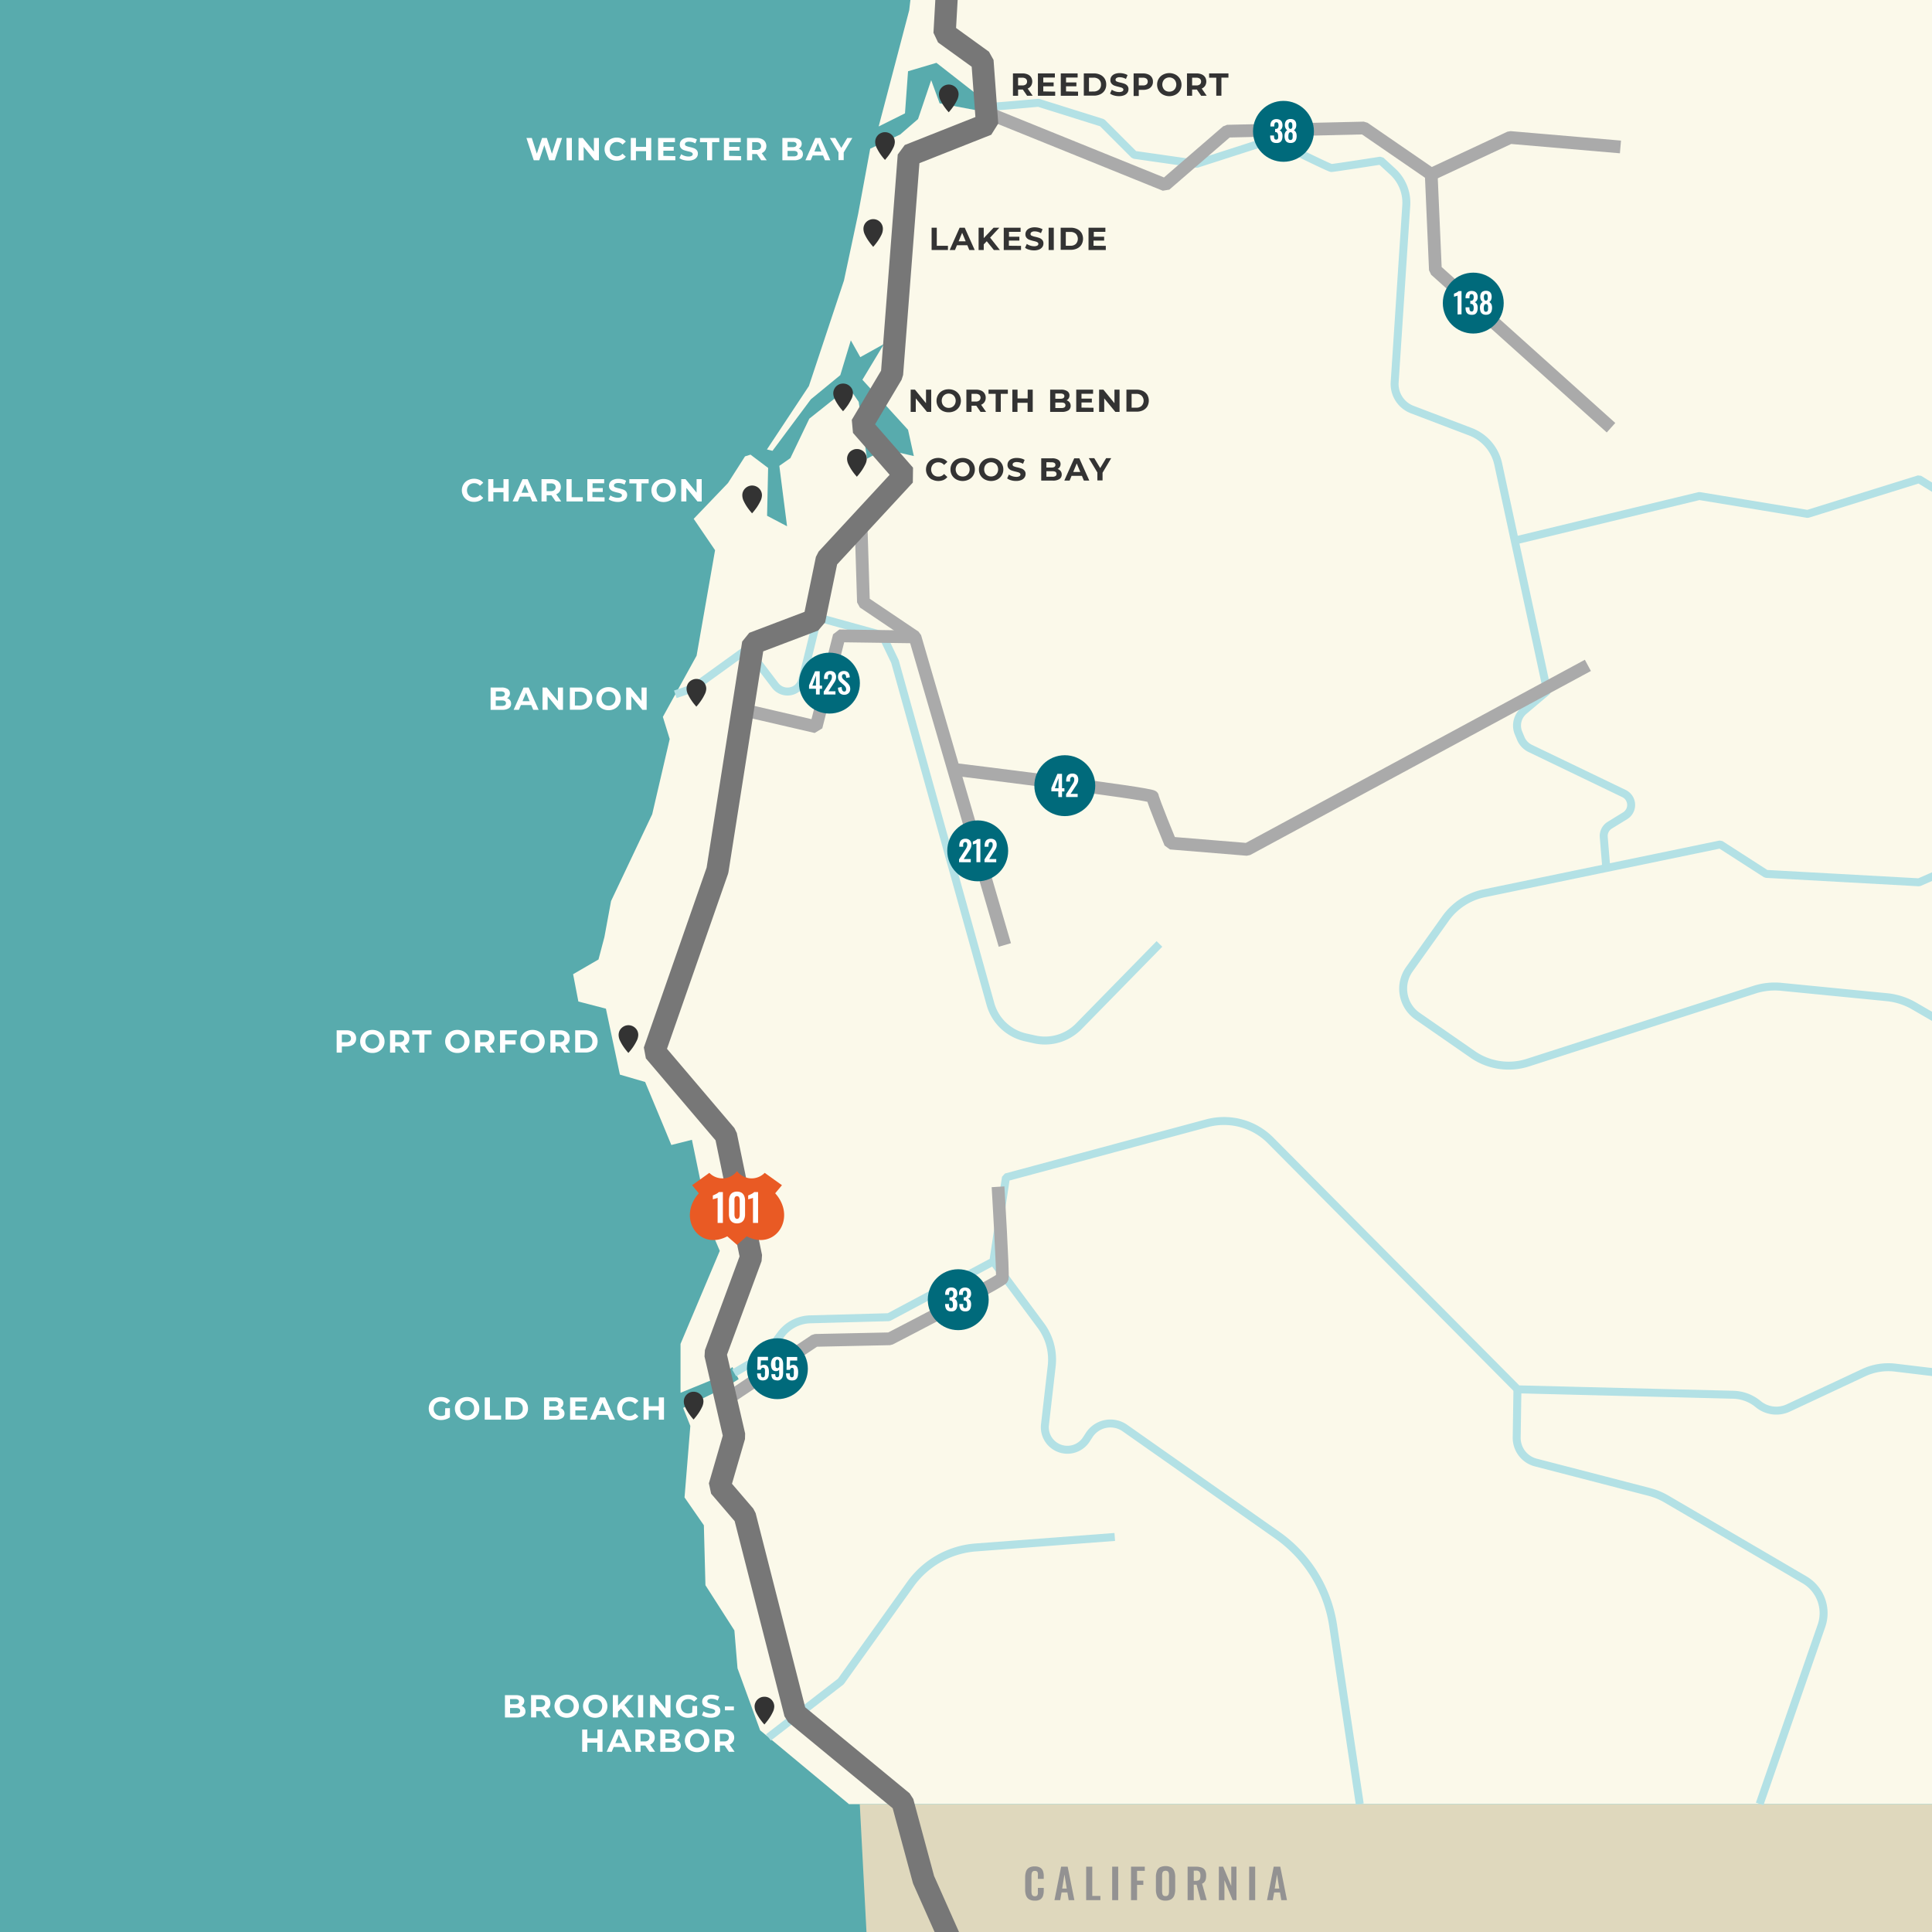 <?xml version="1.0" encoding="UTF-8"?> <svg xmlns="http://www.w3.org/2000/svg" xmlns:xlink="http://www.w3.org/1999/xlink" viewBox="0 0 500 500"><rect x="0" y="0" width="500" height="500" fill="#808080" stroke="none"/><defs><clipPath id="a"><rect width="500" height="500" fill="none"></rect></clipPath></defs><title>map-regions</title><g clip-path="url(#a)"><g><rect x="-12.02" y="-682.44" width="523.1" height="1309.85" fill="#58abad"></rect><polygon points="222.51 466.93 225.36 521.29 514.75 520.48 515.77 466.93 222.51 466.93" fill="#dfd8bd"></polygon><path d="M487.09-599.92,464.64-614.2l-16.74-2-11,10.61-13.87.41-30.62-18L385-629.53l-10-3.08-9.25,4.89-4.54,3.81-8-.9,2.18,4.17-10,2.54-15,2.46-8.12-10.31-7.8,4.38-6.68,1.71-1.75,1.18,6.7,4s4,11.07,4.17,11.61-.9,4-.9,4l-5.27-4.35L308.63-613l-8.17,2.35-1.35-3.26-3.47,2.35-5.3-6.14L278-624.27l-5.12,2.7-7.52-8.6-1.16.66,19.09,30.44,5.49,21.37-.94,14-10.64,3.11-4.4,6.68L280-543.73l-.84,28.24-4.62,4.14L274-505.9l7.16,3.12,3.94,7.62v10.05l1.63-.39-.81-4.21,3.53-5.45L300.65-504v3.81L293-494.61l.14,3,5.44-.95.27,2.18-5.44,1.49-3.95-.81-.27,5.85-4.08.94v2.46l-3.54,21.22,5.17,4.35,7.08-.81-1.63,3.54,3.8,9.25,5.58,1.63-4.62,4.35-13.37-6.14-6.5,8.18,10.62,17.56-6.53,7.48.13-11.16-2.72-.27.07,18.29-12,4.57-1,5.18L279.61-396l-.1,12.55,5.17-4.9,2.32,2.18L279.78-378l-3.26,10.21,1.09,11.56,5.3-3.81,6.67,5-1.65,2.1-7.19-2.1-4.9,8.43-1.36,8.71-6,9.39.55,11.83-2.86,21.91-.46,1.94,3.18,1.87.41,4.08-1.36,2,4.49,2.72,14,1.36-1.77,2.45-13.6-1.36-5.72-3.54-.68-5.3-7.07,22.58-2.59,12,3.54,6-.27,15.37-3.81,6.13,1.09,2.17,4.08.82-2.24,9.23c5.19.27,11.63.57,11.63.57l1.49,8.3-1.22,2.17,8.3,2.59,2-3.13,5.58-1.09,1.22,2.58-4.22.55-3.81,4.22-12.51-4.36.54-5.44-3-3-5.9.06.05.75-5.31,31,1.36,15.79,8.3-2.86,4.22,1.77,2.72,4.21-3.13,2.59-8.16-3.67-5.44,3.94L246.32-132l.54,32.24-3.27,15.51-2.17,28.57L242-45.23l-4.08,25.58L235.3,2.66l-7.9,30.07,6.81-3.4L235,18.44l7.35-2.18,17.41,13.61-16.59-3.13-2.18-6-3.4,10.07-4.63,4-7.75,3.67L222.1,55.31l-3.68,17.28-9.08,27.32-10.86,16.41,1.44.35,9.93-13.33,7.62-6.26,2.72-9,2.45,4.35,6.12-3.4-5.57,9.25L235,111.23l1.5,6.8-7.62-1.77-4.49,2.45L222.23,104l-1.49-2.18-4.63,1.23-6.66,5.3-4.9,10.21-2.86,2,2,15.64-5.17-2.72.27-12.38-4.56-3.44-1.42.45-4.41,6.9-8.87,9.26,5.53,8.12-4.78,27.3-8.73,15.84,1.77,5.73-4.53,19.46-10.65,22.47-1.72,9.32-1.53,5.8-6.57,3.81,1.36,7.07,7.13,1.85,3.62,17.07,6.53,1.9,4.93,11.83,1.85,4.48,5.33-1.34,4.76,23,2.45,5.74-10.16,24.08v12.65l10.29-4.21,3.13-2.45,1.63,3.13-3.53,2.18-10.84,5.26,1.86,4.67-1.5,18.5,5,7.21.41,15.51,7.49,11.7.81,9.8,5.85,16.05,23,19.11H524.11l-9.47-1054.6Zm-208.39,303c-.28.82-7.35-5.85-7.35-5.85l6.53-8.43,3.54,2.17,3.4-1.49,3.4,2.17S279-297.74,278.7-296.93Z" fill="#fbf9ea"></path><polyline points="392.44 139.8 439.78 128.37 467.81 133 496.65 124.02 515.7 135.72" fill="none" stroke="#b3e1e5" stroke-linejoin="bevel" stroke-width="2.06"></polyline><path d="M415.7,224.56l-.65-7.93a3.28,3.28,0,0,1,1.54-3.06l4-2.46a3.28,3.28,0,0,0-.3-5.74L396,193.68a5,5,0,0,1-2.42-2.56l-.6-1.44a5,5,0,0,1,1.37-5.7l6.07-5.13-12.68-58.74a11.58,11.58,0,0,0-7.23-8.39l-15-5.71a7.09,7.09,0,0,1-4.57-7.09l3-45.75a10.92,10.92,0,0,0-3.49-8.74l-3.11-2.86s-12.24,1.91-12.78,1.91-15.38-7.35-15.38-7.35l-19.45,6.26-16.19-2.32-8.3-8.3L268.76,26.6s-13.33,1.23-13.87,1.09" fill="none" stroke="#b3e1e5" stroke-linejoin="bevel" stroke-width="2.06"></path><path d="M300.06,244.29l-20.89,21.34A12.24,12.24,0,0,1,267.79,269l-2.34-.52a12.23,12.23,0,0,1-9.13-8.65l-24.7-88.62-3.26-6.8-16.74-4.63-4,16.22a4,4,0,0,1-1.41,2.17h0a4,4,0,0,1-5.55-.73l-7.25-9.5-14.15,10.21-4.49,1.54" fill="none" stroke="#b3e1e5" stroke-linejoin="bevel" stroke-width="2.06"></path><path d="M190,355.31l8.3-4.9,3.81-5.05a9.82,9.82,0,0,1,7.6-3.92l20.29-.55,27.07-14.43,3.27-21.76,52-14a17,17,0,0,1,16.48,4.43l63.93,64.43,55.82,1.4a10.51,10.51,0,0,1,6.43,2.41h0a7.36,7.36,0,0,0,7.83,1l19.48-9.12a15.08,15.08,0,0,1,8.19-1.31l20.61,2.48" fill="none" stroke="#b3e1e5" stroke-linejoin="bevel" stroke-width="2.06"></path><path d="M198.88,449.64l18.73-14.47,18-25.17a22.92,22.92,0,0,1,16.89-9.52l36-2.72" fill="none" stroke="#b3e1e5" stroke-linejoin="bevel" stroke-width="2.06"></path><path d="M257.06,326.46,269.34,343a14.82,14.82,0,0,1,2.84,10.54l-1.74,15.14a5.83,5.83,0,0,0,3,5.8h0a5.83,5.83,0,0,0,7.73-2l.65-1a6.55,6.55,0,0,1,9.32-1.89l39.36,27.67A35,35,0,0,1,345,420.61l6.9,46.26" fill="none" stroke="#b3e1e5" stroke-linejoin="bevel" stroke-width="2.06"></path><path d="M392.71,359.53,392.52,372a6.6,6.6,0,0,0,4.94,6.5l29.37,7.61a17.49,17.49,0,0,1,4.43,1.83L467,408.85a10,10,0,0,1,4.4,11.89l-16,46.13" fill="none" stroke="#b3e1e5" stroke-linejoin="bevel" stroke-width="2.06"></path><path d="M505,265.92l-9.64-5.58a17.45,17.45,0,0,0-7.06-2.27L461,255.39a17.23,17.23,0,0,0-6.95.74L395.44,275a16.32,16.32,0,0,1-14.31-2.12L366.88,263a8.66,8.66,0,0,1-2.13-12.16l9.34-13.12a16.38,16.38,0,0,1,10-6.53l61.13-12.65,11.84,7.62,39.59,2.18,15-6.53" fill="none" stroke="#b3e1e5" stroke-linejoin="bevel" stroke-width="2.06"></path><polyline points="255.84 29.33 301.55 47.83 317.61 33.95 352.98 33.13 370.4 45.11 390.8 35.58 419.37 38.03" fill="none" stroke="#aaa" stroke-linejoin="bevel" stroke-width="3.3"></polyline><polyline points="370.4 45.11 371.48 69.87 416.93 110.69" fill="none" stroke="#aaa" stroke-linejoin="bevel" stroke-width="3.3"></polyline><path d="M246.84,199.1s51.45,6.28,51.45,7.09,4.62,12,4.62,12l19.87,1.63,88.16-47.62" fill="none" stroke="#aaa" stroke-linejoin="bevel" stroke-width="3.3"></path><polyline points="222.82 135.26 223.46 155.85 236.79 164.83 260.05 244.56" fill="none" stroke="#aaa" stroke-linejoin="bevel" stroke-width="3.3"></polyline><polyline points="191.9 183.61 211.21 188.09 217.2 164.56 236.79 164.83" fill="none" stroke="#aaa" stroke-linejoin="bevel" stroke-width="3.3"></polyline><path d="M187.45,362.58l23.49-15.69,19.34-.41s28.82-14.85,29.1-15.66-1.09-23.68-1.09-23.68" fill="none" stroke="#aaa" stroke-linejoin="bevel" stroke-width="3.3"></path><polyline points="293.44 -686.31 279.67 -658.28 288.54 -637.88 303.77 -635.15 309.96 -616.61 291.26 -609.03 297.25 -581.28 296.16 -550.26 287.99 -542.1 288.64 -500.06 306.63 -489.98 295.07 -480.06 293.44 -461.01 304.86 -458.83 303.77 -444.68 320.65 -406.04 306.5 -366.86 293.98 -358.7 293.44 -351.08 285.27 -345.63 274.75 -286.45 263.62 -248.77 272.21 -241.15 260.24 -179.11 264.05 -160.6 254.8 -96.93 253.16 -30.54 246.09 -20.2 244.46 8.65 254.25 15.72 255.47 32.19 235.21 40.21 230.85 96.81 222.92 110.13 234.12 122.93 213.98 144.7 210.72 160.48 194.93 166.47 185.68 225.24 169.35 272.04 187.86 293.81 194.39 325.38 185.14 350.41 190.03 371.63 186.23 384.69 192.76 392.31 205.82 443.47 233.57 466.33 239.01 486.46 262.96 540.34" fill="none" stroke="#777" stroke-linejoin="bevel" stroke-width="5.77"></polyline><g><path d="M190.74,322.16l-2.52-2.2c-7.37,3.89-13.05-4.78-7.37-11.14l-1.74-2.09s4.23-3,4.46-3.2a4.74,4.74,0,0,0,7.17-.44,4.74,4.74,0,0,0,7.17.44c.23.18,4.46,3.2,4.46,3.2l-1.75,2.09c5.69,6.36,0,15-7.36,11.14Z" fill="#e95a24"></path><g><path d="M185.72,316.49V310l-.24.09a2.9,2.9,0,0,1-.38.11l-.38.11-.24.07v-1l.35-.14.44-.21a2.3,2.3,0,0,0,.43-.25,1.61,1.61,0,0,0,.33-.28h1.05v8Z" fill="#fff"></path><path d="M190.74,316.61a2.14,2.14,0,0,1-1.16-.29,1.87,1.87,0,0,1-.7-.82,3.07,3.07,0,0,1-.23-1.21v-3.55a3.29,3.29,0,0,1,.22-1.23,1.81,1.81,0,0,1,.69-.83,2.19,2.19,0,0,1,1.18-.29,2.22,2.22,0,0,1,1.18.29,1.79,1.79,0,0,1,.68.83,3.11,3.11,0,0,1,.22,1.23v3.55a2.9,2.9,0,0,1-.23,1.21,1.79,1.79,0,0,1-.69.82A2.17,2.17,0,0,1,190.74,316.61Zm0-1.17a.56.56,0,0,0,.45-.19,1,1,0,0,0,.2-.46,3.05,3.05,0,0,0,.05-.52v-3.51a3.41,3.41,0,0,0-.05-.55.9.9,0,0,0-.19-.46.57.57,0,0,0-.46-.19.59.59,0,0,0-.47.19,1,1,0,0,0-.19.46,3.39,3.39,0,0,0,0,.55v3.51a2.29,2.29,0,0,0,.05.52,1.13,1.13,0,0,0,.2.46A.56.56,0,0,0,190.74,315.44Z" fill="#fff"></path><path d="M194.87,316.49V310l-.23.09a3.44,3.44,0,0,1-.38.11l-.38.11-.25.07v-1l.35-.14.44-.21a2.3,2.3,0,0,0,.43-.25,2,2,0,0,0,.34-.28h1v8Z" fill="#fff"></path></g></g><g><circle cx="332.16" cy="33.99" r="7.88" fill="#006a7b"></circle><g><path d="M330.29,37a1.73,1.73,0,0,1-.91-.21,1.18,1.18,0,0,1-.5-.6,2.55,2.55,0,0,1-.16-.91v-.21h1v.18a3,3,0,0,0,.05.48.52.52,0,0,0,.17.3.58.58,0,0,0,.68,0,.64.64,0,0,0,.16-.33,3.52,3.52,0,0,0,0-.51,1.43,1.43,0,0,0-.15-.72.61.61,0,0,0-.56-.29H330v-.82h.16a.68.68,0,0,0,.56-.22,1.12,1.12,0,0,0,.16-.68,1.21,1.21,0,0,0-.12-.59.44.44,0,0,0-.44-.22.41.41,0,0,0-.42.24,1.52,1.52,0,0,0-.12.62v.22h-1v-.29a1.8,1.8,0,0,1,.19-.87,1.18,1.18,0,0,1,.53-.55,1.68,1.68,0,0,1,.84-.19,1.86,1.86,0,0,1,.86.18,1.31,1.31,0,0,1,.53.54,1.93,1.93,0,0,1,.18.87,1.56,1.56,0,0,1-.22.87,1,1,0,0,1-.57.45,1,1,0,0,1,.42.25,1.23,1.23,0,0,1,.27.48,2.07,2.07,0,0,1,.1.7,2.8,2.8,0,0,1-.15,1,1.28,1.28,0,0,1-.5.64A1.63,1.63,0,0,1,330.29,37Z" fill="#fff"></path><path d="M334,37a1.69,1.69,0,0,1-.92-.23,1.26,1.26,0,0,1-.49-.64,2.75,2.75,0,0,1-.15-1,2.28,2.28,0,0,1,.05-.48,1.57,1.57,0,0,1,.14-.4,1.44,1.44,0,0,1,.22-.31,1.19,1.19,0,0,1,.31-.23,1.41,1.41,0,0,1-.45-.51,1.77,1.77,0,0,1-.19-.82,2,2,0,0,1,.16-.85,1.12,1.12,0,0,1,.49-.54,1.64,1.64,0,0,1,.83-.19,1.57,1.57,0,0,1,.83.19,1.19,1.19,0,0,1,.49.55,1.86,1.86,0,0,1,.15.84,1.7,1.7,0,0,1-.18.83,1.43,1.43,0,0,1-.44.5,1.33,1.33,0,0,1,.3.23,1.19,1.19,0,0,1,.23.31,1.57,1.57,0,0,1,.14.4,2.28,2.28,0,0,1,.05.48,2.53,2.53,0,0,1-.15,1,1.26,1.26,0,0,1-.49.64A1.68,1.68,0,0,1,334,37Zm0-.78a.44.44,0,0,0,.37-.15.7.7,0,0,0,.16-.37,3.57,3.57,0,0,0,0-.46,2.63,2.63,0,0,0,0-.49.74.74,0,0,0-.17-.38.43.43,0,0,0-.36-.15.43.43,0,0,0-.35.15.83.83,0,0,0-.17.38,2.46,2.46,0,0,0-.05.49,3.57,3.57,0,0,0,0,.46.83.83,0,0,0,.17.38A.47.47,0,0,0,334,36.23Zm0-2.87a.4.4,0,0,0,.3-.13.72.72,0,0,0,.15-.33,2.49,2.49,0,0,0,0-.49,1.14,1.14,0,0,0-.11-.56.39.39,0,0,0-.38-.21.41.41,0,0,0-.38.21,1.12,1.12,0,0,0-.12.55,2.38,2.38,0,0,0,.05.49.64.64,0,0,0,.16.34A.38.38,0,0,0,334,33.36Z" fill="#fff"></path></g></g><g><circle cx="381.28" cy="78.44" r="7.88" fill="#006a7b"></circle><g><path d="M377.22,81.38V76.51l-.18.06-.28.09-.29.08a.6.6,0,0,0-.18.06V76l.26-.1.33-.15.33-.19a1,1,0,0,0,.24-.22h.79v6Z" fill="#fff"></path><path d="M380.86,81.47a1.73,1.73,0,0,1-.91-.21,1.27,1.27,0,0,1-.5-.6,2.35,2.35,0,0,1-.16-.91v-.21h1v.18a2.14,2.14,0,0,0,.05.48.55.55,0,0,0,.17.3.49.49,0,0,0,.33.11.51.51,0,0,0,.35-.11.56.56,0,0,0,.15-.33,2.44,2.44,0,0,0,.05-.51,1.5,1.5,0,0,0-.15-.73.62.62,0,0,0-.56-.28h-.17v-.82h.16a.68.68,0,0,0,.56-.22,1.19,1.19,0,0,0,.16-.68,1.21,1.21,0,0,0-.12-.59.44.44,0,0,0-.44-.22.43.43,0,0,0-.43.24,1.51,1.51,0,0,0-.11.61v.23h-1v-.29a1.93,1.93,0,0,1,.18-.87,1.23,1.23,0,0,1,.53-.55,1.75,1.75,0,0,1,.85-.19,1.86,1.86,0,0,1,.86.18,1.31,1.31,0,0,1,.53.54,1.88,1.88,0,0,1,.18.86,1.57,1.57,0,0,1-.22.88,1,1,0,0,1-.57.44,1,1,0,0,1,.41.26,1.28,1.28,0,0,1,.28.47,2.17,2.17,0,0,1,.1.71,2.85,2.85,0,0,1-.15,1,1.32,1.32,0,0,1-.5.64A1.63,1.63,0,0,1,380.86,81.47Z" fill="#fff"></path><path d="M384.57,81.46a1.67,1.67,0,0,1-.92-.23,1.21,1.21,0,0,1-.49-.64,2.79,2.79,0,0,1-.15-1,1.77,1.77,0,0,1,.05-.48,1.26,1.26,0,0,1,.14-.4,1.16,1.16,0,0,1,.22-.31,1,1,0,0,1,.31-.23,1.41,1.41,0,0,1-.45-.51,1.66,1.66,0,0,1-.19-.82,2,2,0,0,1,.16-.85,1.14,1.14,0,0,1,.49-.55,1.73,1.73,0,0,1,.83-.18,1.59,1.59,0,0,1,.83.19,1.19,1.19,0,0,1,.49.55,2.14,2.14,0,0,1,.15.84,2,2,0,0,1-.18.83,1.54,1.54,0,0,1-.44.5,1.09,1.09,0,0,1,.3.23,1.19,1.19,0,0,1,.23.31,1.57,1.57,0,0,1,.14.4,2.28,2.28,0,0,1,.05.48,2.79,2.79,0,0,1-.15,1,1.28,1.28,0,0,1-.5.64A1.65,1.65,0,0,1,384.57,81.46Zm0-.78a.45.45,0,0,0,.37-.15.83.83,0,0,0,.16-.37,3.57,3.57,0,0,0,0-.47,2.52,2.52,0,0,0,0-.48.83.83,0,0,0-.17-.38.43.43,0,0,0-.36-.15.43.43,0,0,0-.35.15.83.83,0,0,0-.17.38,2.53,2.53,0,0,0,0,1,.74.74,0,0,0,.17.38A.46.46,0,0,0,384.57,80.68Zm0-2.87a.38.38,0,0,0,.29-.13.64.64,0,0,0,.16-.34,2.33,2.33,0,0,0,0-.48,1.27,1.27,0,0,0-.11-.56.4.4,0,0,0-.38-.22.42.42,0,0,0-.38.22,1.12,1.12,0,0,0-.12.55,1.89,1.89,0,0,0,.05.49.72.72,0,0,0,.15.34A.42.42,0,0,0,384.57,77.81Z" fill="#fff"></path></g></g><g><circle cx="214.66" cy="176.79" r="7.88" fill="#006a7b"></circle><g><path d="M211.17,179.73v-1.48h-1.79v-.87l1.56-3.66h1.2v3.72h.61v.81h-.61v1.48Zm-.93-2.29h.93v-2.61Z" fill="#fff"></path><path d="M213.18,179.73V179l1.49-2.29.3-.48a2.16,2.16,0,0,0,.24-.48,1.57,1.57,0,0,0,.09-.54,1,1,0,0,0-.11-.52.45.45,0,0,0-.38-.17.51.51,0,0,0-.37.13.78.78,0,0,0-.18.35,2.26,2.26,0,0,0,0,.47v.26h-1v-.27a2.47,2.47,0,0,1,.16-.94,1.26,1.26,0,0,1,.5-.63,1.61,1.61,0,0,1,.92-.23,1.47,1.47,0,0,1,1.15.41,1.63,1.63,0,0,1,.39,1.16,2,2,0,0,1-.11.67,3,3,0,0,1-.27.57c-.11.19-.24.37-.37.57l-1.23,1.87h1.82v.82Z" fill="#fff"></path><path d="M218.53,179.81a1.76,1.76,0,0,1-.9-.21,1.28,1.28,0,0,1-.55-.62,2.46,2.46,0,0,1-.21-1l.94-.19a2.71,2.71,0,0,0,.09.62.8.8,0,0,0,.21.41.5.5,0,0,0,.38.15.44.44,0,0,0,.38-.16.66.66,0,0,0,.11-.41,1.05,1.05,0,0,0-.18-.64,2.42,2.42,0,0,0-.47-.51l-.76-.66a2.24,2.24,0,0,1-.5-.62,1.62,1.62,0,0,1-.19-.83,1.41,1.41,0,0,1,.41-1.1,1.65,1.65,0,0,1,1.14-.38,1.62,1.62,0,0,1,.7.13,1,1,0,0,1,.45.36,1.67,1.67,0,0,1,.25.52,3,3,0,0,1,.1.62l-.93.16a2.32,2.32,0,0,0-.07-.5.61.61,0,0,0-.17-.35.45.45,0,0,0-.36-.13.47.47,0,0,0-.37.16.6.6,0,0,0-.13.4.87.87,0,0,0,.13.5,1.83,1.83,0,0,0,.36.4l.75.66a3.16,3.16,0,0,1,.63.73,1.85,1.85,0,0,1,.27,1,1.59,1.59,0,0,1-.19.76,1.39,1.39,0,0,1-.53.52A1.57,1.57,0,0,1,218.53,179.81Z" fill="#fff"></path></g></g><g><circle cx="253.03" cy="220.2" r="7.88" fill="#006a7b"></circle><g><path d="M248.2,223.14v-.73l1.48-2.29c.11-.16.21-.33.31-.48a2.65,2.65,0,0,0,.23-.48,1.33,1.33,0,0,0,.1-.54.92.92,0,0,0-.12-.51.42.42,0,0,0-.37-.18.48.48,0,0,0-.37.13.79.79,0,0,0-.19.35,2.33,2.33,0,0,0,0,.48v.25h-1v-.27a2.47,2.47,0,0,1,.16-.94,1.22,1.22,0,0,1,.51-.63,1.63,1.63,0,0,1,.91-.23,1.51,1.51,0,0,1,1.15.41,1.64,1.64,0,0,1,.39,1.16,2.3,2.3,0,0,1-.1.67,3.43,3.43,0,0,1-.28.58c-.11.18-.24.37-.37.56l-1.23,1.87h1.82v.82Z" fill="#fff"></path><path d="M252.7,223.14v-4.87l-.18.07-.28.08-.29.08a.6.6,0,0,0-.18.06v-.76l.26-.11.33-.15.33-.19a1.29,1.29,0,0,0,.24-.21h.79v6Z" fill="#fff"></path><path d="M254.79,223.14v-.73l1.48-2.29c.11-.16.21-.33.31-.48a3.58,3.58,0,0,0,.24-.48,1.53,1.53,0,0,0,.09-.54.92.92,0,0,0-.12-.51.41.41,0,0,0-.37-.18.49.49,0,0,0-.37.13.69.69,0,0,0-.18.35,1.77,1.77,0,0,0-.05.48v.25h-1v-.27a2.47,2.47,0,0,1,.16-.94,1.27,1.27,0,0,1,.51-.63,1.63,1.63,0,0,1,.91-.23,1.55,1.55,0,0,1,1.16.41,1.69,1.69,0,0,1,.38,1.16,2,2,0,0,1-.1.67,2.81,2.81,0,0,1-.28.58c-.11.18-.23.37-.37.56L256,222.32h1.83v.82Z" fill="#fff"></path></g></g><g><circle cx="201.19" cy="354.22" r="7.88" fill="#006a7b"></circle><g><path d="M197.45,357.25a1.64,1.64,0,0,1-.93-.23,1.19,1.19,0,0,1-.46-.63,3.38,3.38,0,0,1-.12-.95h1a2.79,2.79,0,0,0,0,.53.74.74,0,0,0,.16.37.49.49,0,0,0,.36.12.41.41,0,0,0,.37-.17,1,1,0,0,0,.14-.46c0-.2,0-.44,0-.71a3.54,3.54,0,0,0,0-.6.86.86,0,0,0-.15-.41.49.49,0,0,0-.38-.14.48.48,0,0,0-.35.14.94.94,0,0,0-.21.38H196l.06-3.34h2.7v.92h-1.84l-.06,1.45a.79.79,0,0,1,.32-.22,1.7,1.7,0,0,1,.47-.1,1.21,1.21,0,0,1,.77.2,1.28,1.28,0,0,1,.44.65,3.33,3.33,0,0,1,.14,1,5.85,5.85,0,0,1-.06.87,1.87,1.87,0,0,1-.24.7,1.2,1.2,0,0,1-.47.45A1.69,1.69,0,0,1,197.45,357.25Z" fill="#fff"></path><path d="M201.13,357.24a1.78,1.78,0,0,1-.85-.18,1.12,1.12,0,0,1-.49-.52,2.05,2.05,0,0,1-.15-.83v-.08h1a1.33,1.33,0,0,0,.1.6c.06.13.2.2.42.2a.39.39,0,0,0,.31-.12.79.79,0,0,0,.17-.39,4.48,4.48,0,0,0,0-.72v-.72a.75.75,0,0,1-.31.27,1.27,1.27,0,0,1-.5.1,1.11,1.11,0,0,1-.77-.23,1.21,1.21,0,0,1-.4-.63,2.84,2.84,0,0,1-.13-.9,3.05,3.05,0,0,1,.16-1,1.39,1.39,0,0,1,.5-.7,1.51,1.51,0,0,1,.91-.26,1.56,1.56,0,0,1,.91.25,1.49,1.49,0,0,1,.51.69,3,3,0,0,1,.16,1v2.13a3.89,3.89,0,0,1-.14,1.06,1.35,1.35,0,0,1-1.44,1Zm0-3.17a.48.48,0,0,0,.33-.1,1.33,1.33,0,0,0,.2-.22v-.94a2.26,2.26,0,0,0,0-.47.72.72,0,0,0-.16-.34.39.39,0,0,0-.33-.13.41.41,0,0,0-.32.13.9.9,0,0,0-.16.37,3.13,3.13,0,0,0,0,.56c0,.21,0,.41,0,.58a.9.9,0,0,0,.14.41A.44.44,0,0,0,201.14,354.07Z" fill="#fff"></path><path d="M205,357.25A1.64,1.64,0,0,1,204,357a1.19,1.19,0,0,1-.46-.63,3.38,3.38,0,0,1-.12-.95h1a2.79,2.79,0,0,0,0,.53.67.67,0,0,0,.16.37.49.49,0,0,0,.36.12.41.41,0,0,0,.37-.17,1,1,0,0,0,.13-.46c0-.2,0-.44,0-.71a3.54,3.54,0,0,0,0-.6.77.77,0,0,0-.16-.41A.47.47,0,0,0,205,354a.48.48,0,0,0-.35.14.83.83,0,0,0-.21.38h-.88l.06-3.34h2.7v.92h-1.84l-.06,1.45a.79.79,0,0,1,.32-.22,1.7,1.7,0,0,1,.47-.1,1.23,1.23,0,0,1,.77.2,1.28,1.28,0,0,1,.44.65,3.33,3.33,0,0,1,.14,1,5.85,5.85,0,0,1-.06.87,1.87,1.87,0,0,1-.24.7,1.2,1.2,0,0,1-.47.45A1.72,1.72,0,0,1,205,357.25Z" fill="#fff"></path></g></g><g><circle cx="247.99" cy="336.36" r="7.88" fill="#006a7b"></circle><g><path d="M246.17,339.39a1.73,1.73,0,0,1-.91-.21,1.25,1.25,0,0,1-.5-.61,2.45,2.45,0,0,1-.16-.9v-.21h1v.18a2.21,2.21,0,0,0,0,.48.55.55,0,0,0,.17.3.58.58,0,0,0,.68,0,.64.64,0,0,0,.16-.33,3.64,3.64,0,0,0,0-.51,1.5,1.5,0,0,0-.15-.73.61.61,0,0,0-.56-.28h-.17v-.82H246a.68.68,0,0,0,.56-.22,1.19,1.19,0,0,0,.16-.68,1.21,1.21,0,0,0-.12-.59.53.53,0,0,0-.87,0,1.51,1.51,0,0,0-.11.61v.23h-1v-.29a1.78,1.78,0,0,1,.19-.87,1.18,1.18,0,0,1,.53-.55,1.68,1.68,0,0,1,.84-.19,1.86,1.86,0,0,1,.86.18,1.31,1.31,0,0,1,.53.54,1.88,1.88,0,0,1,.18.86,1.57,1.57,0,0,1-.22.88,1,1,0,0,1-.57.44.93.93,0,0,1,.41.26,1.16,1.16,0,0,1,.28.47,2.17,2.17,0,0,1,.1.71,2.85,2.85,0,0,1-.15,1,1.32,1.32,0,0,1-.5.64A1.63,1.63,0,0,1,246.17,339.39Z" fill="#fff"></path><path d="M249.85,339.39a1.73,1.73,0,0,1-.91-.21,1.25,1.25,0,0,1-.5-.61,2.26,2.26,0,0,1-.16-.9v-.21h1v.18a2.21,2.21,0,0,0,0,.48.5.5,0,0,0,.17.3.49.49,0,0,0,.33.11.51.51,0,0,0,.35-.11.63.63,0,0,0,.15-.33,2.57,2.57,0,0,0,0-.51,1.51,1.51,0,0,0-.14-.73.62.62,0,0,0-.56-.28h-.17v-.82h.16a.68.68,0,0,0,.56-.22,1.2,1.2,0,0,0,.15-.68,1.22,1.22,0,0,0-.11-.59.44.44,0,0,0-.44-.22.43.43,0,0,0-.43.24,1.51,1.51,0,0,0-.11.61v.23h-1v-.29a1.9,1.9,0,0,1,.18-.87,1.23,1.23,0,0,1,.53-.55,1.75,1.75,0,0,1,.85-.19,1.86,1.86,0,0,1,.86.18,1.31,1.31,0,0,1,.53.54,1.88,1.88,0,0,1,.18.86,1.57,1.57,0,0,1-.22.88,1,1,0,0,1-.57.44,1,1,0,0,1,.41.26,1.28,1.28,0,0,1,.28.47,2.17,2.17,0,0,1,.1.71,2.85,2.85,0,0,1-.15,1,1.32,1.32,0,0,1-.5.64A1.63,1.63,0,0,1,249.85,339.39Z" fill="#fff"></path></g></g><g><circle cx="275.57" cy="203.33" r="7.88" fill="#006a7b"></circle><g><path d="M273.89,206.27V204.8h-1.8v-.88l1.57-3.66h1.19V204h.62v.82h-.62v1.47ZM273,204h.94v-2.61Z" fill="#fff"></path><path d="M275.9,206.27v-.73l1.48-2.29c.11-.16.21-.33.31-.48a3.58,3.58,0,0,0,.24-.48,1.53,1.53,0,0,0,.09-.54.89.89,0,0,0-.12-.51.41.41,0,0,0-.37-.18.49.49,0,0,0-.37.13.69.69,0,0,0-.18.35,1.74,1.74,0,0,0-.05.47v.26h-1V202a2.47,2.47,0,0,1,.16-.94,1.22,1.22,0,0,1,.51-.63,1.63,1.63,0,0,1,.91-.23,1.55,1.55,0,0,1,1.16.41,1.69,1.69,0,0,1,.38,1.16,2,2,0,0,1-.1.67,2.81,2.81,0,0,1-.28.58c-.11.18-.23.37-.37.56l-1.23,1.87h1.83v.82Z" fill="#fff"></path></g></g><g><path d="M267.78,491.88a2.68,2.68,0,0,1-1.5-.37,2,2,0,0,1-.75-1,4.54,4.54,0,0,1-.22-1.49v-3.1a4.77,4.77,0,0,1,.22-1.54,1.84,1.84,0,0,1,.75-1,2.77,2.77,0,0,1,1.5-.35,2.67,2.67,0,0,1,1.4.31,1.69,1.69,0,0,1,.73.87,3.81,3.81,0,0,1,.21,1.32v.72H268.6v-.75a4.5,4.5,0,0,0,0-.66.81.81,0,0,0-.2-.48.79.79,0,0,0-.57-.17.84.84,0,0,0-.6.18,1,1,0,0,0-.24.51,3.89,3.89,0,0,0-.05.71v3.77a3.46,3.46,0,0,0,.07.78.85.85,0,0,0,.27.46.92.92,0,0,0,.55.15.74.74,0,0,0,.56-.18,1,1,0,0,0,.21-.5,5,5,0,0,0,0-.7v-.78h1.52v.7a4.37,4.37,0,0,1-.2,1.36,1.77,1.77,0,0,1-.72.93A2.48,2.48,0,0,1,267.78,491.88Z" fill="#939292"></path><path d="M272.89,491.76l1.73-8.67h1.69l1.74,8.67h-1.47l-.34-2h-1.51l-.35,2Zm2-3h1.18l-.59-3.64Z" fill="#939292"></path><path d="M281.1,491.76v-8.67h1.58v7.58h2.1v1.09Z" fill="#939292"></path><path d="M287.83,491.76v-8.67h1.56v8.67Z" fill="#939292"></path><path d="M292.71,491.76v-8.67h3.56v1.09h-2v2.53h1.62v1.1h-1.62v3.95Z" fill="#939292"></path><path d="M301.64,491.88a2.71,2.71,0,0,1-1.47-.34,1.94,1.94,0,0,1-.78-1,4.33,4.33,0,0,1-.24-1.52v-3.24a4.23,4.23,0,0,1,.24-1.51,1.86,1.86,0,0,1,.78-1,3.46,3.46,0,0,1,2.95,0,1.86,1.86,0,0,1,.78,1,4.23,4.23,0,0,1,.24,1.51V489a4.31,4.31,0,0,1-.24,1.51,2,2,0,0,1-.78,1A2.72,2.72,0,0,1,301.64,491.88Zm0-1.17a.81.81,0,0,0,.58-.17.8.8,0,0,0,.25-.47,2.7,2.7,0,0,0,.07-.65v-4a2.59,2.59,0,0,0-.07-.65.8.8,0,0,0-.25-.46,1.11,1.11,0,0,0-1.15,0,.87.87,0,0,0-.26.46,3.2,3.2,0,0,0-.06.65v4a3.34,3.34,0,0,0,.06.65.8.8,0,0,0,.25.47A.82.82,0,0,0,301.64,490.71Z" fill="#939292"></path><path d="M307.35,491.76v-8.67h2.08a4.61,4.61,0,0,1,1.49.21,1.65,1.65,0,0,1,.92.71,2.55,2.55,0,0,1,.31,1.37,4.48,4.48,0,0,1-.09.94,1.87,1.87,0,0,1-.33.71,1.47,1.47,0,0,1-.64.46l1.21,4.27h-1.58l-1.05-4h-.73v4Zm1.59-5h.49a1.72,1.72,0,0,0,.74-.13.79.79,0,0,0,.39-.43,2.31,2.31,0,0,0,.11-.76,1.67,1.67,0,0,0-.24-1,1.09,1.09,0,0,0-.91-.32h-.58Z" fill="#939292"></path><path d="M315.44,491.76v-8.67h1.1l2.11,5v-5H320v8.67h-1l-2.12-5.18v5.18Z" fill="#939292"></path><path d="M323.28,491.76v-8.67h1.56v8.67Z" fill="#939292"></path><path d="M327.9,491.76l1.74-8.67h1.69l1.74,8.67H331.6l-.34-2h-1.51l-.36,2Zm2-3h1.18l-.59-3.64Z" fill="#939292"></path></g><g><path d="M135.71,442a1.45,1.45,0,0,1,.28.91,1.33,1.33,0,0,1-.59,1.16,3,3,0,0,1-1.72.41h-3v-5.77h2.82a2.77,2.77,0,0,1,1.62.41,1.28,1.28,0,0,1,.56,1.09,1.45,1.45,0,0,1-.2.75,1.41,1.41,0,0,1-.56.52A1.58,1.58,0,0,1,135.71,442ZM132,439.7v1.36h1.32a1.3,1.3,0,0,0,.75-.18.62.62,0,0,0,0-1,1.3,1.3,0,0,0-.75-.17Zm2.35,3.58a.58.58,0,0,0,.27-.53c0-.48-.36-.72-1.07-.72H132v1.42h1.55A1.44,1.44,0,0,0,134.38,443.28Z" fill="#fff"></path><path d="M141.09,444.46,140,442.85h-1.23v1.61h-1.33v-5.77h2.49a3.19,3.19,0,0,1,1.33.26,2,2,0,0,1,.87.72,2.07,2.07,0,0,1,.31,1.12,2,2,0,0,1-.31,1.1,2,2,0,0,1-.88.72l1.29,1.85Zm-.34-4.42a1.41,1.41,0,0,0-.91-.26h-1.09v2h1.09a1.41,1.41,0,0,0,.91-.26.93.93,0,0,0,.32-.74A.91.91,0,0,0,140.75,440Z" fill="#fff"></path><path d="M145.06,444.17a2.84,2.84,0,0,1-1.13-1.07,2.94,2.94,0,0,1,1.13-4.12,3.54,3.54,0,0,1,3.23,0,3,3,0,0,1,1.13,4.12,2.84,2.84,0,0,1-1.13,1.07,3.54,3.54,0,0,1-3.23,0Zm2.54-1a1.79,1.79,0,0,0,.65-.66,2.1,2.1,0,0,0,0-1.91,1.69,1.69,0,0,0-.65-.65,1.8,1.8,0,0,0-.92-.24,1.84,1.84,0,0,0-.93.24,1.6,1.6,0,0,0-.64.65,2,2,0,0,0,0,1.91,1.69,1.69,0,0,0,.64.66,1.94,1.94,0,0,0,.93.23A1.9,1.9,0,0,0,147.6,443.19Z" fill="#fff"></path><path d="M152.42,444.17a3,3,0,0,1-1.13-4.12,3,3,0,0,1,1.13-1.07,3.56,3.56,0,0,1,3.24,0,3,3,0,0,1,1.12,1.07,3,3,0,0,1,0,3.05,2.88,2.88,0,0,1-1.12,1.07,3.56,3.56,0,0,1-3.24,0Zm2.54-1a1.72,1.72,0,0,0,.65-.66,2,2,0,0,0,0-1.91A1.63,1.63,0,0,0,155,440a1.88,1.88,0,0,0-1.84,0,1.63,1.63,0,0,0-.65.65,2.1,2.1,0,0,0,0,1.91,1.72,1.72,0,0,0,.65.66,2,2,0,0,0,1.84,0Z" fill="#fff"></path><path d="M160.71,442.19l-.77.81v1.46h-1.33v-5.77h1.33v2.7l2.55-2.7H164l-2.39,2.57,2.53,3.2h-1.56Z" fill="#fff"></path><path d="M165.12,438.69h1.34v5.77h-1.34Z" fill="#fff"></path><path d="M173.53,438.69v5.77h-1.1l-2.88-3.5v3.5h-1.31v-5.77h1.1l2.87,3.5v-3.5Z" fill="#fff"></path><path d="M179.2,441.49h1.22v2.34a3.58,3.58,0,0,1-1.09.54,4.06,4.06,0,0,1-1.24.19,3.39,3.39,0,0,1-1.61-.38,2.84,2.84,0,0,1-1.13-1.07,2.92,2.92,0,0,1-.41-1.53,3,3,0,0,1,.41-1.54,2.82,2.82,0,0,1,1.13-1.06,3.42,3.42,0,0,1,1.64-.39,3.56,3.56,0,0,1,1.37.26,2.79,2.79,0,0,1,1,.74l-.86.79a2,2,0,0,0-1.49-.65,2.08,2.08,0,0,0-1,.23,1.68,1.68,0,0,0-.67.65,1.91,1.91,0,0,0-.24,1,1.89,1.89,0,0,0,.24.95,1.7,1.7,0,0,0,.67.66,2,2,0,0,0,1,.23,2.11,2.11,0,0,0,1-.25Z" fill="#fff"></path><path d="M182.64,444.37a2.93,2.93,0,0,1-1-.48l.45-1a3.14,3.14,0,0,0,.88.43,3.3,3.3,0,0,0,1,.17,1.65,1.65,0,0,0,.84-.17.52.52,0,0,0,.28-.45.42.42,0,0,0-.17-.34,1.06,1.06,0,0,0-.41-.22,5.29,5.29,0,0,0-.68-.18c-.44-.11-.8-.21-1.08-.31a1.83,1.83,0,0,1-.72-.51,1.36,1.36,0,0,1-.3-.92,1.6,1.6,0,0,1,.27-.91,1.93,1.93,0,0,1,.82-.65,3.34,3.34,0,0,1,1.34-.24,4.32,4.32,0,0,1,1.08.14,3.06,3.06,0,0,1,.92.37l-.41,1a3.21,3.21,0,0,0-1.6-.45,1.47,1.47,0,0,0-.82.18.55.55,0,0,0-.27.47.45.45,0,0,0,.31.44,4.24,4.24,0,0,0,.94.29,9.44,9.44,0,0,1,1.08.31,1.8,1.8,0,0,1,.72.5,1.31,1.31,0,0,1,.3.91,1.59,1.59,0,0,1-.27.9,1.91,1.91,0,0,1-.83.65,3.4,3.4,0,0,1-1.35.24A4.53,4.53,0,0,1,182.64,444.37Z" fill="#fff"></path><path d="M187.6,441.63h2.33v1H187.6Z" fill="#fff"></path><path d="M155.93,447.59v5.77h-1.34V451H152v2.37h-1.33v-5.77H152v2.27h2.62v-2.27Z" fill="#fff"></path><path d="M161.51,452.12h-2.68l-.51,1.24H157l2.57-5.77h1.32l2.58,5.77H162Zm-.42-1-.92-2.21-.91,2.21Z" fill="#fff"></path><path d="M168.1,453.36,167,451.75h-1.22v1.61h-1.34v-5.77h2.5a3.22,3.22,0,0,1,1.33.26,2.06,2.06,0,0,1,.87.72,2,2,0,0,1,.3,1.11,1.93,1.93,0,0,1-.31,1.11,1.9,1.9,0,0,1-.88.71l1.3,1.86Zm-.33-4.42a1.38,1.38,0,0,0-.92-.26h-1.08v2h1.08a1.38,1.38,0,0,0,.92-.27,1,1,0,0,0,0-1.48Z" fill="#fff"></path><path d="M175.91,450.88a1.51,1.51,0,0,1,.28.9,1.34,1.34,0,0,1-.59,1.17,3,3,0,0,1-1.72.41h-3v-5.77h2.82a2.79,2.79,0,0,1,1.61.4,1.28,1.28,0,0,1,.57,1.1,1.45,1.45,0,0,1-.2.75,1.51,1.51,0,0,1-.57.52A1.54,1.54,0,0,1,175.91,450.88Zm-3.69-2.28V450h1.33a1.3,1.3,0,0,0,.75-.18.57.57,0,0,0,.26-.51.59.59,0,0,0-.26-.51,1.39,1.39,0,0,0-.75-.16Zm2.36,3.58a.61.61,0,0,0,.26-.54c0-.47-.35-.71-1.06-.71h-1.56v1.42h1.56A1.56,1.56,0,0,0,174.58,452.18Z" fill="#fff"></path><path d="M178.79,453.07a2.84,2.84,0,0,1-1.13-1.07,3,3,0,0,1,0-3.05,2.84,2.84,0,0,1,1.13-1.07,3.54,3.54,0,0,1,3.23,0,2.94,2.94,0,0,1,0,5.19,3.54,3.54,0,0,1-3.23,0Zm2.54-1a1.6,1.6,0,0,0,.64-.65,2,2,0,0,0,0-1.91,1.69,1.69,0,0,0-.64-.66,2,2,0,0,0-1.85,0,1.69,1.69,0,0,0-.64.66,2,2,0,0,0,0,1.91,1.6,1.6,0,0,0,.64.65,1.9,1.9,0,0,0,1.85,0Z" fill="#fff"></path><path d="M188.65,453.36l-1.11-1.61h-1.23v1.61H185v-5.77h2.49a3.19,3.19,0,0,1,1.33.26,2,2,0,0,1,.87.72,2,2,0,0,1-.88,2.93l1.3,1.86Zm-.34-4.42a1.34,1.34,0,0,0-.91-.26h-1.09v2h1.09a1.34,1.34,0,0,0,.91-.27,1,1,0,0,0,0-1.48Z" fill="#fff"></path></g><g><path d="M115.22,364.44h1.22v2.34a3.37,3.37,0,0,1-1.09.54,4.06,4.06,0,0,1-1.24.19,3.39,3.39,0,0,1-1.61-.38,2.89,2.89,0,0,1-1.13-1.06,3.1,3.1,0,0,1,0-3.08,2.82,2.82,0,0,1,1.13-1.06,3.41,3.41,0,0,1,1.63-.38,3.57,3.57,0,0,1,1.38.25,2.79,2.79,0,0,1,1,.74l-.86.79a2,2,0,0,0-1.49-.65,2.08,2.08,0,0,0-1,.23,1.68,1.68,0,0,0-.67.65,1.94,1.94,0,0,0-.24,1,1.86,1.86,0,0,0,.24,1,1.7,1.7,0,0,0,.67.66,1.9,1.9,0,0,0,1,.23,2.21,2.21,0,0,0,1-.24Z" fill="#fff"></path><path d="M119.26,367.12a2.88,2.88,0,0,1-1.13-1.06,3,3,0,0,1-.4-1.53,2.91,2.91,0,0,1,.4-1.53,3,3,0,0,1,1.13-1.07,3.64,3.64,0,0,1,3.24,0,3.06,3.06,0,0,1,1.13,1.07,2.92,2.92,0,0,1,.41,1.53,2.86,2.86,0,0,1-1.54,2.59,3.56,3.56,0,0,1-3.24,0Zm2.54-1a1.65,1.65,0,0,0,.65-.66,1.86,1.86,0,0,0,.24-1,1.9,1.9,0,0,0-.24-1,1.57,1.57,0,0,0-.65-.65,1.88,1.88,0,0,0-1.84,0,1.63,1.63,0,0,0-.65.65,2,2,0,0,0-.23,1,2,2,0,0,0,.23,1,1.72,1.72,0,0,0,.65.66,2,2,0,0,0,1.84,0Z" fill="#fff"></path><path d="M125.45,361.65h1.34v4.68h2.89v1.08h-4.23Z" fill="#fff"></path><path d="M130.84,361.65h2.62a3.65,3.65,0,0,1,1.66.35,2.68,2.68,0,0,1,1.12,1,2.83,2.83,0,0,1,.4,1.52,2.77,2.77,0,0,1-.4,1.51,2.56,2.56,0,0,1-1.12,1,3.65,3.65,0,0,1-1.66.36h-2.62Zm2.56,4.67a1.93,1.93,0,0,0,1.38-.49,1.69,1.69,0,0,0,.51-1.3,1.72,1.72,0,0,0-.51-1.31,2,2,0,0,0-1.38-.48h-1.22v3.58Z" fill="#fff"></path><path d="M145.81,364.94a1.4,1.4,0,0,1,.28.9,1.31,1.31,0,0,1-.59,1.16,2.92,2.92,0,0,1-1.71.41h-3v-5.76h2.82a2.77,2.77,0,0,1,1.62.4,1.26,1.26,0,0,1,.56,1.09,1.39,1.39,0,0,1-.76,1.27A1.49,1.49,0,0,1,145.81,364.94Zm-3.68-2.29V364h1.33a1.39,1.39,0,0,0,.75-.17.58.58,0,0,0,.25-.51.56.56,0,0,0-.25-.51,1.39,1.39,0,0,0-.75-.17Zm2.35,3.58a.58.58,0,0,0,.27-.53c0-.48-.35-.72-1.06-.72h-1.56v1.43h1.56A1.42,1.42,0,0,0,144.48,366.23Z" fill="#fff"></path><path d="M152,366.34v1.07h-4.46v-5.76h4.36v1.07h-3V364h2.68v1h-2.68v1.33Z" fill="#fff"></path><path d="M157.26,366.18h-2.68l-.51,1.23H152.7l2.57-5.76h1.32l2.58,5.76h-1.4Zm-.42-1-.92-2.21-.91,2.21Z" fill="#fff"></path><path d="M161.26,367.13a3,3,0,0,1-1.12-4.14,2.93,2.93,0,0,1,1.12-1.06,3.3,3.3,0,0,1,1.61-.38,3.25,3.25,0,0,1,1.35.26,2.76,2.76,0,0,1,1,.76l-.86.79a1.84,1.84,0,0,0-1.45-.68,1.86,1.86,0,0,0-1,.24,1.65,1.65,0,0,0-.66.65,1.9,1.9,0,0,0-.23,1,1.86,1.86,0,0,0,.23,1,1.74,1.74,0,0,0,.66.66,1.86,1.86,0,0,0,1,.23,1.81,1.81,0,0,0,1.45-.68l.86.79a2.76,2.76,0,0,1-1,.77,3.51,3.51,0,0,1-1.36.26A3.4,3.4,0,0,1,161.26,367.13Z" fill="#fff"></path><path d="M171.84,361.65v5.76H170.5v-2.36h-2.62v2.36h-1.33v-5.76h1.33v2.27h2.62v-2.27Z" fill="#fff"></path></g><g><path d="M91,266.89a2,2,0,0,1,.87.73,2,2,0,0,1,.3,1.11,2.05,2.05,0,0,1-.3,1.11,1.91,1.91,0,0,1-.87.73,3.39,3.39,0,0,1-1.33.25H88.47v1.59H87.13v-5.77h2.5A3.22,3.22,0,0,1,91,266.89Zm-.49,2.58a1,1,0,0,0,0-1.48,1.35,1.35,0,0,0-.91-.26H88.47v2h1.09A1.41,1.41,0,0,0,90.47,269.47Z" fill="#fff"></path><path d="M94.75,272.12a2.89,2.89,0,0,1-1.54-2.6,3,3,0,0,1,.41-1.53,2.89,2.89,0,0,1,1.13-1.06,3.35,3.35,0,0,1,1.62-.39,3.28,3.28,0,0,1,1.61.39,2.86,2.86,0,0,1,1.54,2.59,2.83,2.83,0,0,1-.41,1.53A2.91,2.91,0,0,1,98,272.12a3.28,3.28,0,0,1-1.61.39A3.35,3.35,0,0,1,94.75,272.12Zm2.54-1a1.63,1.63,0,0,0,.65-.65,2.1,2.1,0,0,0,0-1.91,1.72,1.72,0,0,0-.65-.66,2,2,0,0,0-1.84,0,1.72,1.72,0,0,0-.65.66,2,2,0,0,0,0,1.91,1.63,1.63,0,0,0,.65.65,1.88,1.88,0,0,0,1.84,0Z" fill="#fff"></path><path d="M104.62,272.41l-1.12-1.61h-1.22v1.61h-1.34v-5.77h2.5a3.22,3.22,0,0,1,1.33.25,2.08,2.08,0,0,1,.87.73,2,2,0,0,1,.3,1.11,1.93,1.93,0,0,1-.31,1.11,1.87,1.87,0,0,1-.87.71l1.29,1.86Zm-.34-4.42a1.38,1.38,0,0,0-.92-.26h-1.08v2h1.08a1.38,1.38,0,0,0,.92-.27,1,1,0,0,0,0-1.48Z" fill="#fff"></path><path d="M108.52,267.73h-1.84v-1.09h5v1.09h-1.84v4.68h-1.34Z" fill="#fff"></path><path d="M116.75,272.12a2.89,2.89,0,0,1-1.54-2.6,3,3,0,0,1,.41-1.53,2.89,2.89,0,0,1,1.13-1.06,3.35,3.35,0,0,1,1.62-.39,3.31,3.31,0,0,1,1.61.39,2.89,2.89,0,0,1,1.13,1.06,3,3,0,0,1,.41,1.53,2.89,2.89,0,0,1-1.54,2.6,3.31,3.31,0,0,1-1.61.39A3.35,3.35,0,0,1,116.75,272.12Zm2.54-1a1.69,1.69,0,0,0,.65-.65,2.1,2.1,0,0,0,0-1.91,1.79,1.79,0,0,0-.65-.66,1.9,1.9,0,0,0-.92-.23,1.94,1.94,0,0,0-.93.23,1.69,1.69,0,0,0-.64.66,2,2,0,0,0,0,1.91,1.6,1.6,0,0,0,.64.65,1.84,1.84,0,0,0,.93.24A1.8,1.8,0,0,0,119.29,271.13Z" fill="#fff"></path><path d="M126.61,272.41l-1.11-1.61h-1.23v1.61h-1.33v-5.77h2.5a3.22,3.22,0,0,1,1.33.25,2,2,0,0,1,.86.73,2,2,0,0,1-.88,2.93l1.3,1.86Zm-.33-4.42a1.38,1.38,0,0,0-.92-.26h-1.09v2h1.09a1.38,1.38,0,0,0,.92-.27,1,1,0,0,0,0-1.48Z" fill="#fff"></path><path d="M130.74,267.71v1.52h2.67v1.08h-2.67v2.1h-1.33v-5.77h4.35v1.07Z" fill="#fff"></path><path d="M136.2,272.12a2.89,2.89,0,0,1-1.54-2.6,3,3,0,0,1,.41-1.53,2.89,2.89,0,0,1,1.13-1.06,3.35,3.35,0,0,1,1.62-.39,3.31,3.31,0,0,1,1.61.39,2.86,2.86,0,0,1,1.54,2.59,2.83,2.83,0,0,1-.41,1.53,2.91,2.91,0,0,1-1.13,1.07,3.31,3.31,0,0,1-1.61.39A3.35,3.35,0,0,1,136.2,272.12Zm2.54-1a1.63,1.63,0,0,0,.65-.65,2.1,2.1,0,0,0,0-1.91,1.72,1.72,0,0,0-.65-.66,2,2,0,0,0-1.84,0,1.65,1.65,0,0,0-.65.66,2,2,0,0,0,0,1.91,1.57,1.57,0,0,0,.65.65,1.88,1.88,0,0,0,1.84,0Z" fill="#fff"></path><path d="M146.06,272.41,145,270.8h-1.22v1.61h-1.34v-5.77h2.5a3.22,3.22,0,0,1,1.33.25,2.08,2.08,0,0,1,.87.73,2,2,0,0,1,.3,1.11,1.93,1.93,0,0,1-.31,1.11,1.9,1.9,0,0,1-.88.71l1.3,1.86Zm-.33-4.42a1.38,1.38,0,0,0-.92-.26h-1.08v2h1.08a1.38,1.38,0,0,0,.92-.27,1,1,0,0,0,0-1.48Z" fill="#fff"></path><path d="M148.86,266.64h2.62a3.68,3.68,0,0,1,1.66.36,2.68,2.68,0,0,1,1.12,1,2.88,2.88,0,0,1,.4,1.51,2.92,2.92,0,0,1-.4,1.52,2.74,2.74,0,0,1-1.12,1,3.68,3.68,0,0,1-1.66.36h-2.62Zm2.55,4.67a1.93,1.93,0,0,0,1.38-.48,1.72,1.72,0,0,0,.52-1.31,1.7,1.7,0,0,0-.52-1.3,1.93,1.93,0,0,0-1.38-.48h-1.22v3.57Z" fill="#fff"></path></g><g><path d="M132,181.22a1.42,1.42,0,0,1,.28.9,1.34,1.34,0,0,1-.59,1.17,3,3,0,0,1-1.72.41h-3v-5.77h2.82a2.77,2.77,0,0,1,1.62.4,1.3,1.3,0,0,1,.56,1.1,1.45,1.45,0,0,1-.2.75,1.48,1.48,0,0,1-.56.52A1.56,1.56,0,0,1,132,181.22Zm-3.68-2.29v1.36h1.32a1.3,1.3,0,0,0,.75-.17.57.57,0,0,0,.26-.51.58.58,0,0,0-.26-.51,1.39,1.39,0,0,0-.75-.17Zm2.35,3.59a.61.61,0,0,0,.27-.54c0-.48-.36-.71-1.07-.71H128.3v1.42h1.55A1.54,1.54,0,0,0,130.65,182.52Z" fill="#fff"></path><path d="M137.48,182.46h-2.67l-.52,1.24h-1.36l2.57-5.77h1.32l2.57,5.77H138Zm-.42-1-.91-2.21-.92,2.21Z" fill="#fff"></path><path d="M145.7,177.93v5.77h-1.1l-2.87-3.51v3.51h-1.32v-5.77h1.1l2.87,3.5v-3.5Z" fill="#fff"></path><path d="M147.48,177.93h2.62a3.68,3.68,0,0,1,1.66.36,2.68,2.68,0,0,1,1.12,1,2.88,2.88,0,0,1,.4,1.51,2.92,2.92,0,0,1-.4,1.52,2.74,2.74,0,0,1-1.12,1,3.68,3.68,0,0,1-1.66.36h-2.62ZM150,182.6a1.93,1.93,0,0,0,1.38-.48,1.72,1.72,0,0,0,.52-1.31,1.7,1.7,0,0,0-.52-1.3A1.94,1.94,0,0,0,150,179h-1.22v3.58Z" fill="#fff"></path><path d="M155.87,183.41a2.89,2.89,0,0,1-1.54-2.6,3,3,0,0,1,.41-1.53,2.89,2.89,0,0,1,1.13-1.06,3.35,3.35,0,0,1,1.62-.39,3.31,3.31,0,0,1,1.61.39,2.89,2.89,0,0,1,1.13,1.06,3,3,0,0,1,.41,1.53,2.89,2.89,0,0,1-1.54,2.6,3.31,3.31,0,0,1-1.61.39A3.35,3.35,0,0,1,155.87,183.41Zm2.54-1a1.69,1.69,0,0,0,.65-.65,2.1,2.1,0,0,0,0-1.91,1.79,1.79,0,0,0-.65-.66,1.9,1.9,0,0,0-.92-.23,1.94,1.94,0,0,0-.93.23,1.69,1.69,0,0,0-.64.66,2,2,0,0,0,0,1.91,1.6,1.6,0,0,0,.64.65,1.84,1.84,0,0,0,.93.24A1.8,1.8,0,0,0,158.41,182.42Z" fill="#fff"></path><path d="M167.35,177.93v5.77h-1.1l-2.87-3.51v3.51h-1.32v-5.77h1.1l2.87,3.5v-3.5Z" fill="#fff"></path></g><g><path d="M121.06,129.49a2.86,2.86,0,0,1-1.12-1.06,3.08,3.08,0,0,1,0-3.07,2.79,2.79,0,0,1,1.12-1.06,3.51,3.51,0,0,1,3-.12,2.71,2.71,0,0,1,1,.75l-.86.79a1.83,1.83,0,0,0-1.45-.67,2,2,0,0,0-1,.23,1.74,1.74,0,0,0-.66.66,2.1,2.1,0,0,0,0,1.91,1.74,1.74,0,0,0,.66.66,2,2,0,0,0,1,.23,1.84,1.84,0,0,0,1.45-.68l.86.79a2.73,2.73,0,0,1-1,.76,3.34,3.34,0,0,1-1.36.27A3.3,3.3,0,0,1,121.06,129.49Z" fill="#fff"></path><path d="M131.64,124v5.77H130.3v-2.37h-2.62v2.37h-1.33V124h1.33v2.27h2.62V124Z" fill="#fff"></path><path d="M137.21,128.54h-2.67l-.51,1.24h-1.37l2.57-5.77h1.32l2.58,5.77h-1.4Zm-.42-1-.91-2.21-.91,2.21Z" fill="#fff"></path><path d="M143.81,129.78l-1.11-1.61h-1.23v1.61h-1.33V124h2.5a3.22,3.22,0,0,1,1.33.26,2.06,2.06,0,0,1,.87.72,2,2,0,0,1,.3,1.11,1.93,1.93,0,0,1-.31,1.11,1.9,1.9,0,0,1-.88.71l1.3,1.86Zm-.33-4.42a1.38,1.38,0,0,0-.92-.26h-1.09v2h1.09a1.38,1.38,0,0,0,.92-.27,1,1,0,0,0,0-1.48Z" fill="#fff"></path><path d="M146.61,124h1.33v4.68h2.89v1.09h-4.22Z" fill="#fff"></path><path d="M156.46,128.71v1.07H152V124h4.36v1.07h-3v1.25H156v1h-2.68v1.34Z" fill="#fff"></path><path d="M158.51,129.69a3,3,0,0,1-1-.48l.46-1a2.79,2.79,0,0,0,.88.44,3.3,3.3,0,0,0,1,.17,1.65,1.65,0,0,0,.84-.17.52.52,0,0,0,.27-.45.41.41,0,0,0-.16-.34,1.14,1.14,0,0,0-.41-.22,5.79,5.79,0,0,0-.68-.18,9.22,9.22,0,0,1-1.08-.32,1.71,1.71,0,0,1-.72-.5,1.36,1.36,0,0,1-.3-.92,1.6,1.6,0,0,1,.27-.91,1.82,1.82,0,0,1,.82-.65,3.31,3.31,0,0,1,1.34-.24,4.84,4.84,0,0,1,1.08.13,3.35,3.35,0,0,1,.92.38l-.41,1A3.18,3.18,0,0,0,160,125a1.53,1.53,0,0,0-.83.18.56.56,0,0,0-.27.48.47.47,0,0,0,.31.44,5,5,0,0,0,1,.29,9.44,9.44,0,0,1,1.08.31,1.78,1.78,0,0,1,.72.49,1.34,1.34,0,0,1,.3.92,1.6,1.6,0,0,1-.28.9,1.85,1.85,0,0,1-.83.65,3.34,3.34,0,0,1-1.34.24A4.44,4.44,0,0,1,158.51,129.69Z" fill="#fff"></path><path d="M164.72,125.1h-1.85V124h5v1.09h-1.85v4.68h-1.33Z" fill="#fff"></path><path d="M170.12,129.49a2.84,2.84,0,0,1-1.13-1.07,3,3,0,0,1,0-3,2.84,2.84,0,0,1,1.13-1.07,3.54,3.54,0,0,1,3.23,0,2.94,2.94,0,0,1,0,5.19,3.54,3.54,0,0,1-3.23,0Zm2.54-1a1.69,1.69,0,0,0,.64-.66,2,2,0,0,0,0-1.91,1.69,1.69,0,0,0-.64-.66,2,2,0,0,0-1.85,0,1.69,1.69,0,0,0-.64.66,2,2,0,0,0,0,1.91,1.69,1.69,0,0,0,.64.66,2,2,0,0,0,1.85,0Z" fill="#fff"></path><path d="M181.6,124v5.77h-1.1l-2.87-3.5v3.5h-1.32V124h1.1l2.87,3.5V124Z" fill="#fff"></path></g><g><path d="M241.18,124.1a2.88,2.88,0,0,1-1.12-1.07,2.92,2.92,0,0,1-.41-1.53,3,3,0,0,1,.41-1.54,2.86,2.86,0,0,1,1.12-1.06,3.62,3.62,0,0,1,3-.12,2.73,2.73,0,0,1,1,.76l-.86.79a1.84,1.84,0,0,0-1.45-.68,1.9,1.9,0,0,0-1,.24,1.63,1.63,0,0,0-.65.65,2,2,0,0,0,0,1.91,1.72,1.72,0,0,0,.65.66,2,2,0,0,0,1,.23,1.81,1.81,0,0,0,1.45-.68l.86.79a2.71,2.71,0,0,1-1,.77,3.59,3.59,0,0,1-2.95-.12Z" fill="#333"></path><path d="M247.52,124.09a2.89,2.89,0,0,1-1.13-1.06,3,3,0,0,1-.41-1.53,2.89,2.89,0,0,1,1.54-2.6,3.62,3.62,0,0,1,3.23,0,3,3,0,0,1,1.13,1.07,2.92,2.92,0,0,1,.41,1.53,2.86,2.86,0,0,1-1.54,2.59,3.54,3.54,0,0,1-3.23,0Zm2.54-1a1.79,1.79,0,0,0,.65-.66,2.1,2.1,0,0,0,0-1.91,1.69,1.69,0,0,0-.65-.65,1.8,1.8,0,0,0-.92-.24,1.84,1.84,0,0,0-.93.24,1.6,1.6,0,0,0-.64.65,2,2,0,0,0,0,1.91,1.69,1.69,0,0,0,.64.66,1.94,1.94,0,0,0,.93.23A1.9,1.9,0,0,0,250.06,123.11Z" fill="#333"></path><path d="M254.88,124.09a2.82,2.82,0,0,1-1.53-2.59,2.91,2.91,0,0,1,.4-1.53,3,3,0,0,1,1.13-1.07,3.64,3.64,0,0,1,3.24,0,3,3,0,0,1,1.12,1.07,2.84,2.84,0,0,1,.42,1.53,2.89,2.89,0,0,1-.42,1.53,2.93,2.93,0,0,1-1.12,1.06,3.56,3.56,0,0,1-3.24,0Zm2.54-1a1.72,1.72,0,0,0,.65-.66,2,2,0,0,0,0-1.91,1.63,1.63,0,0,0-.65-.65,1.88,1.88,0,0,0-1.84,0,1.63,1.63,0,0,0-.65.65,2.1,2.1,0,0,0,0,1.91,1.72,1.72,0,0,0,.65.66,2,2,0,0,0,1.84,0Z" fill="#333"></path><path d="M261.65,124.29a3,3,0,0,1-1-.48l.45-1a3.14,3.14,0,0,0,.88.43,3.42,3.42,0,0,0,1,.17,1.65,1.65,0,0,0,.84-.17.51.51,0,0,0,.27-.45.41.41,0,0,0-.16-.34,1.45,1.45,0,0,0-.41-.22l-.68-.18a9.44,9.44,0,0,1-1.08-.31,1.83,1.83,0,0,1-.72-.51,1.34,1.34,0,0,1-.3-.92,1.62,1.62,0,0,1,.27-.91,1.82,1.82,0,0,1,.82-.65,3.32,3.32,0,0,1,1.34-.23,4.43,4.43,0,0,1,1.08.13,2.92,2.92,0,0,1,.92.38l-.41,1a3.27,3.27,0,0,0-1.6-.45,1.5,1.5,0,0,0-.83.18.55.55,0,0,0-.27.48.47.47,0,0,0,.31.44,5.23,5.23,0,0,0,.94.28,9.44,9.44,0,0,1,1.08.31,1.8,1.8,0,0,1,.72.5,1.27,1.27,0,0,1,.31.91,1.6,1.6,0,0,1-.28.9,1.79,1.79,0,0,1-.83.65,3.34,3.34,0,0,1-1.34.24A4.44,4.44,0,0,1,261.65,124.29Z" fill="#333"></path><path d="M274.49,121.91a1.4,1.4,0,0,1,.28.9,1.33,1.33,0,0,1-.58,1.16,3,3,0,0,1-1.72.41h-3v-5.77h2.81a2.73,2.73,0,0,1,1.62.41,1.27,1.27,0,0,1,.57,1.09,1.37,1.37,0,0,1-.21.75,1.34,1.34,0,0,1-.56.52A1.49,1.49,0,0,1,274.49,121.91Zm-3.68-2.29V121h1.33a1.39,1.39,0,0,0,.75-.17.59.59,0,0,0,.25-.52.55.55,0,0,0-.25-.5,1.39,1.39,0,0,0-.75-.17Zm2.35,3.58a.58.58,0,0,0,.27-.53c0-.48-.35-.72-1.06-.72h-1.56v1.43h1.56A1.4,1.4,0,0,0,273.16,123.2Z" fill="#333"></path><path d="M280,123.15h-2.68l-.51,1.23h-1.37l2.57-5.77h1.32l2.58,5.77h-1.4Zm-.42-1-.92-2.21-.91,2.21Z" fill="#333"></path><path d="M285.34,122.34v2H284v-2.06l-2.23-3.71h1.42l1.54,2.57,1.54-2.57h1.31Z" fill="#333"></path></g><g><path d="M241.1,58.93h1.34v4.68h2.89V64.7H241.1Z" fill="#333"></path><path d="M250.34,63.46h-2.68l-.51,1.24h-1.37l2.57-5.77h1.32l2.58,5.77h-1.4Zm-.42-1L249,60.24l-.91,2.21Z" fill="#333"></path><path d="M255.37,62.43l-.78.81V64.7h-1.33V58.93h1.33v2.7l2.55-2.7h1.49l-2.39,2.57,2.53,3.2h-1.56Z" fill="#333"></path><path d="M264.24,63.63V64.7h-4.47V58.93h4.36V60h-3v1.26h2.68v1H261.1v1.34Z" fill="#333"></path><path d="M266.29,64.61a3,3,0,0,1-1-.48l.45-1a3.14,3.14,0,0,0,.88.43,3.42,3.42,0,0,0,1,.17,1.65,1.65,0,0,0,.84-.17.51.51,0,0,0,.27-.45.44.44,0,0,0-.16-.34,1.23,1.23,0,0,0-.41-.22,5.79,5.79,0,0,0-.68-.18,9.22,9.22,0,0,1-1.08-.32,1.71,1.71,0,0,1-.72-.5,1.36,1.36,0,0,1-.3-.92,1.6,1.6,0,0,1,.27-.91,1.82,1.82,0,0,1,.82-.65,3.31,3.31,0,0,1,1.34-.24,4.45,4.45,0,0,1,1.08.14,3.17,3.17,0,0,1,.92.37l-.41,1a3.28,3.28,0,0,0-1.6-.46,1.41,1.41,0,0,0-.83.19.55.55,0,0,0-.27.47A.45.45,0,0,0,267,61a4.43,4.43,0,0,0,.94.29,9.44,9.44,0,0,1,1.08.31,1.8,1.8,0,0,1,.72.5,1.31,1.31,0,0,1,.3.91,1.59,1.59,0,0,1-.27.9,1.91,1.91,0,0,1-.83.65,3.34,3.34,0,0,1-1.34.24A4.44,4.44,0,0,1,266.29,64.61Z" fill="#333"></path><path d="M271.38,58.93h1.34V64.7h-1.34Z" fill="#333"></path><path d="M274.5,58.93h2.61a3.73,3.73,0,0,1,1.67.36,2.74,2.74,0,0,1,1.12,1,3.07,3.07,0,0,1,0,3,2.68,2.68,0,0,1-1.12,1,3.73,3.73,0,0,1-1.67.36H274.5Zm2.55,4.67a1.93,1.93,0,0,0,1.38-.48,1.92,1.92,0,0,0,0-2.61,1.93,1.93,0,0,0-1.38-.48h-1.22V63.6Z" fill="#333"></path><path d="M286.18,63.63V64.7h-4.47V58.93h4.36V60h-3v1.26h2.68v1H283v1.34Z" fill="#333"></path></g><g><path d="M241,100.84v5.76h-1.09L237,103.1v3.5h-1.32v-5.76h1.11l2.86,3.5v-3.5Z" fill="#333"></path><path d="M243.9,106.32a2.88,2.88,0,0,1-1.12-1.07,3.06,3.06,0,0,1,0-3.06,2.88,2.88,0,0,1,1.12-1.07,3.52,3.52,0,0,1,1.62-.38,3.46,3.46,0,0,1,1.62.38,3,3,0,0,1,1.13,1.07,3.06,3.06,0,0,1,0,3.06,3,3,0,0,1-1.13,1.07,3.46,3.46,0,0,1-1.62.38A3.52,3.52,0,0,1,243.9,106.32Zm2.55-1a1.67,1.67,0,0,0,.64-.65,2,2,0,0,0,0-1.92,1.67,1.67,0,0,0-.64-.65,1.84,1.84,0,0,0-.93-.24,1.8,1.8,0,0,0-.92.24,1.76,1.76,0,0,0-.65.65,2.12,2.12,0,0,0,0,1.92,1.76,1.76,0,0,0,.65.65,1.8,1.8,0,0,0,.92.24A1.84,1.84,0,0,0,246.45,105.33Z" fill="#333"></path><path d="M253.77,106.6l-1.11-1.6h-1.23v1.6H250.1v-5.76h2.49a3.19,3.19,0,0,1,1.33.25,1.91,1.91,0,0,1,.87.73,1.93,1.93,0,0,1,.31,1.11,1.87,1.87,0,0,1-1.19,1.82l1.29,1.85Zm-.34-4.42a1.41,1.41,0,0,0-.91-.26h-1.09v2h1.09a1.35,1.35,0,0,0,.91-.26,1,1,0,0,0,0-1.49Z" fill="#333"></path><path d="M257.68,101.92h-1.85v-1.08h5v1.08H259v4.68h-1.33Z" fill="#333"></path><path d="M267.27,100.84v5.76h-1.33v-2.36h-2.62v2.36H262v-5.76h1.34v2.27h2.62v-2.27Z" fill="#333"></path><path d="M276.81,104.13a1.46,1.46,0,0,1,.28.9,1.35,1.35,0,0,1-.59,1.17,3.06,3.06,0,0,1-1.72.4h-3v-5.76h2.81a2.73,2.73,0,0,1,1.62.4,1.27,1.27,0,0,1,.57,1.1,1.45,1.45,0,0,1-.2.75,1.41,1.41,0,0,1-.57.51A1.56,1.56,0,0,1,276.81,104.13Zm-3.69-2.29v1.36h1.33a1.39,1.39,0,0,0,.75-.17.59.59,0,0,0,.26-.51.57.57,0,0,0-.26-.51,1.39,1.39,0,0,0-.75-.17Zm2.36,3.59a.62.62,0,0,0,.26-.54c0-.48-.35-.72-1.06-.72h-1.56v1.43h1.56A1.56,1.56,0,0,0,275.48,105.43Z" fill="#333"></path><path d="M283,105.53v1.07h-4.47v-5.76h4.36v1.07h-3v1.25h2.68v1h-2.68v1.33Z" fill="#333"></path><path d="M289.74,100.84v5.76h-1.09l-2.88-3.5v3.5h-1.32v-5.76h1.11l2.86,3.5v-3.5Z" fill="#333"></path><path d="M291.52,100.84h2.62a3.79,3.79,0,0,1,1.66.35,2.74,2.74,0,0,1,1.12,1,3.09,3.09,0,0,1,0,3,2.74,2.74,0,0,1-1.12,1,3.79,3.79,0,0,1-1.66.35h-2.62Zm2.55,4.67a1.93,1.93,0,0,0,1.38-.48,1.91,1.91,0,0,0,0-2.62,1.93,1.93,0,0,0-1.38-.48h-1.21v3.58Z" fill="#333"></path></g><g><path d="M265.82,24.79l-1.11-1.61h-1.23v1.61h-1.33V19h2.49a3.19,3.19,0,0,1,1.33.26,2,2,0,0,1,.87.72,2.14,2.14,0,0,1,0,2.22,2,2,0,0,1-.88.72l1.29,1.85Zm-.34-4.42a1.41,1.41,0,0,0-.91-.26h-1.09v2h1.09a1.41,1.41,0,0,0,.91-.26.93.93,0,0,0,.32-.74A.91.91,0,0,0,265.48,20.37Z" fill="#333"></path><path d="M273.08,23.72v1.07h-4.47V19H273v1.07h-3v1.26h2.68v1h-2.68v1.33Z" fill="#333"></path><path d="M279,23.72v1.07h-4.47V19h4.36v1.07h-3v1.26h2.68v1h-2.68v1.33Z" fill="#333"></path><path d="M280.49,19h2.62a3.65,3.65,0,0,1,1.66.36,2.68,2.68,0,0,1,1.12,1,2.83,2.83,0,0,1,.4,1.52,2.79,2.79,0,0,1-.4,1.51,2.62,2.62,0,0,1-1.12,1,3.65,3.65,0,0,1-1.66.36h-2.62Zm2.56,4.68a2,2,0,0,0,1.38-.49,1.69,1.69,0,0,0,.51-1.3,1.72,1.72,0,0,0-.51-1.31,2,2,0,0,0-1.38-.48h-1.22V23.7Z" fill="#333"></path><path d="M288.28,24.7a3,3,0,0,1-1-.48l.45-1a3.14,3.14,0,0,0,.88.43,3.3,3.3,0,0,0,1,.17,1.65,1.65,0,0,0,.84-.17.5.5,0,0,0,.28-.45.44.44,0,0,0-.16-.34,1.38,1.38,0,0,0-.42-.22l-.68-.18a9.44,9.44,0,0,1-1.08-.31,1.83,1.83,0,0,1-.72-.51,1.34,1.34,0,0,1-.3-.92,1.62,1.62,0,0,1,.27-.91,1.93,1.93,0,0,1,.82-.65,3.38,3.38,0,0,1,1.34-.24,4.32,4.32,0,0,1,1.08.14,3,3,0,0,1,.93.38l-.42,1a3.21,3.21,0,0,0-1.6-.45,1.49,1.49,0,0,0-.82.18.55.55,0,0,0-.27.47.48.48,0,0,0,.31.45,5,5,0,0,0,.94.28,9.44,9.44,0,0,1,1.08.31,1.8,1.8,0,0,1,.72.5,1.31,1.31,0,0,1,.3.91,1.59,1.59,0,0,1-.27.9,1.84,1.84,0,0,1-.83.65,3.38,3.38,0,0,1-1.34.24A4.55,4.55,0,0,1,288.28,24.7Z" fill="#333"></path><path d="M297.21,19.28a1.92,1.92,0,0,1,1.17,1.84A1.95,1.95,0,0,1,297.21,23a3.24,3.24,0,0,1-1.34.25h-1.16v1.59h-1.33V19h2.49A3.23,3.23,0,0,1,297.21,19.28Zm-.49,2.57a.92.92,0,0,0,.31-.73.94.94,0,0,0-.31-.75,1.44,1.44,0,0,0-.92-.26h-1.09v2h1.09A1.38,1.38,0,0,0,296.72,21.85Z" fill="#333"></path><path d="M301,24.5a2.82,2.82,0,0,1-1.13-1.06,3,3,0,0,1-.41-1.53,2.92,2.92,0,0,1,.41-1.53A2.84,2.84,0,0,1,301,19.31a3.54,3.54,0,0,1,3.23,0,3,3,0,0,1,1.13,1.07,2.92,2.92,0,0,1,.41,1.53,2.86,2.86,0,0,1-1.54,2.59,3.54,3.54,0,0,1-3.23,0Zm2.54-1a1.69,1.69,0,0,0,.64-.66,2,2,0,0,0,0-1.91,1.6,1.6,0,0,0-.64-.65,1.9,1.9,0,0,0-1.85,0,1.6,1.6,0,0,0-.64.65,2,2,0,0,0,0,1.91,1.69,1.69,0,0,0,.64.66,2,2,0,0,0,1.85,0Z" fill="#333"></path><path d="M310.86,24.79l-1.11-1.61h-1.23v1.61h-1.33V19h2.49a3.19,3.19,0,0,1,1.33.26,2,2,0,0,1,.87.72,2.14,2.14,0,0,1,0,2.22,2,2,0,0,1-.88.72l1.29,1.85Zm-.34-4.42a1.41,1.41,0,0,0-.91-.26h-1.09v2h1.09a1.41,1.41,0,0,0,.91-.26.93.93,0,0,0,.32-.74A.91.91,0,0,0,310.52,20.37Z" fill="#333"></path><path d="M314.77,20.11h-1.85V19h5v1.09H316.1v4.68h-1.33Z" fill="#333"></path></g><g><path d="M145.46,35.71l-1.89,5.77h-1.43l-1.27-3.91-1.31,3.91h-1.42l-1.9-5.77h1.39l1.3,4.06,1.36-4.06h1.23l1.32,4.09,1.34-4.09Z" fill="#fff"></path><path d="M146.61,35.71H148v5.77h-1.34Z" fill="#fff"></path><path d="M155,35.71v5.77h-1.1L151.05,38v3.5h-1.32V35.71h1.1l2.87,3.5v-3.5Z" fill="#fff"></path><path d="M158,41.2a2.88,2.88,0,0,1-1.12-1.07,2.92,2.92,0,0,1-.41-1.53,3,3,0,0,1,.41-1.54A2.86,2.86,0,0,1,158,36a3.31,3.31,0,0,1,1.61-.39,3.25,3.25,0,0,1,1.35.27,2.73,2.73,0,0,1,1,.76l-.86.79a1.84,1.84,0,0,0-1.45-.68,1.86,1.86,0,0,0-.95.24,1.65,1.65,0,0,0-.66.65,2.1,2.1,0,0,0,0,1.91,1.74,1.74,0,0,0,.66.66,2,2,0,0,0,.95.23,1.84,1.84,0,0,0,1.45-.68l.86.79a2.87,2.87,0,0,1-1,.77,3.51,3.51,0,0,1-1.36.26A3.4,3.4,0,0,1,158,41.2Z" fill="#fff"></path><path d="M168.54,35.71v5.77H167.2V39.12h-2.62v2.36h-1.33V35.71h1.33V38h2.62V35.71Z" fill="#fff"></path><path d="M174.78,40.41v1.07h-4.46V35.71h4.36v1.07h-3V38h2.68v1h-2.68v1.34Z" fill="#fff"></path><path d="M176.83,41.39a3,3,0,0,1-1-.48l.46-1a3,3,0,0,0,.88.43,3.3,3.3,0,0,0,1,.17,1.65,1.65,0,0,0,.84-.17.51.51,0,0,0,.27-.45.41.41,0,0,0-.16-.34,1.14,1.14,0,0,0-.41-.22,5.29,5.29,0,0,0-.68-.18c-.44-.11-.8-.21-1.08-.31a1.83,1.83,0,0,1-.72-.51,1.36,1.36,0,0,1-.3-.92,1.6,1.6,0,0,1,.27-.91,1.88,1.88,0,0,1,.82-.65,3.34,3.34,0,0,1,1.34-.24,4.32,4.32,0,0,1,1.08.14,3.06,3.06,0,0,1,.92.37l-.41,1a3.24,3.24,0,0,0-1.6-.45,1.53,1.53,0,0,0-.83.18.56.56,0,0,0-.26.47.46.46,0,0,0,.3.44,4.55,4.55,0,0,0,.95.29,9.44,9.44,0,0,1,1.08.31,1.8,1.8,0,0,1,.72.5,1.31,1.31,0,0,1,.3.91,1.52,1.52,0,0,1-.28.9,1.79,1.79,0,0,1-.83.65,3.31,3.31,0,0,1-1.34.24A4.53,4.53,0,0,1,176.83,41.39Z" fill="#fff"></path><path d="M183,36.8h-1.85V35.71h5V36.8h-1.85v4.68H183Z" fill="#fff"></path><path d="M191.81,40.41v1.07h-4.46V35.71h4.35v1.07h-3V38h2.68v1h-2.68v1.34Z" fill="#fff"></path><path d="M197,41.48l-1.11-1.61h-1.23v1.61h-1.33V35.71h2.49a3.19,3.19,0,0,1,1.33.26,2,2,0,0,1,.87.72,2.14,2.14,0,0,1,0,2.22,2,2,0,0,1-.88.72l1.29,1.85Zm-.34-4.42a1.41,1.41,0,0,0-.91-.26h-1.09v2h1.09a1.41,1.41,0,0,0,.91-.26.93.93,0,0,0,.32-.74A.91.91,0,0,0,196.62,37.06Z" fill="#fff"></path><path d="M207.51,39a1.51,1.51,0,0,1,.28.91,1.33,1.33,0,0,1-.59,1.16,3.06,3.06,0,0,1-1.72.41h-3V35.71h2.81a2.73,2.73,0,0,1,1.62.41,1.27,1.27,0,0,1,.57,1.09,1.45,1.45,0,0,1-.2.75,1.51,1.51,0,0,1-.57.52A1.61,1.61,0,0,1,207.51,39Zm-3.69-2.28v1.36h1.33a1.3,1.3,0,0,0,.75-.18.62.62,0,0,0,0-1,1.3,1.3,0,0,0-.75-.17Zm2.36,3.58a.59.59,0,0,0,.26-.53c0-.48-.35-.72-1.06-.72h-1.56v1.42h1.56A1.47,1.47,0,0,0,206.18,40.3Z" fill="#fff"></path><path d="M213,40.24h-2.68l-.51,1.24h-1.37L211,35.71h1.32l2.58,5.77h-1.4Zm-.42-1L211.68,37l-.92,2.21Z" fill="#fff"></path><path d="M218.35,39.44v2H217V39.42l-2.23-3.71h1.42l1.54,2.56,1.54-2.56h1.31Z" fill="#fff"></path></g><path d="M248.08,24.42a2.46,2.46,0,0,0-.74-1.8,2.72,2.72,0,0,0-.8-.53,2.53,2.53,0,0,0-2,0,2.51,2.51,0,0,0-1.35,1.34,2.53,2.53,0,0,0-.19,1,3.53,3.53,0,0,0,.39,1.52,13.42,13.42,0,0,0,.87,1.5c.32.46.61.84.87,1.15l.4.46.39-.46c.26-.31.55-.69.87-1.15a10.9,10.9,0,0,0,.87-1.5A3.53,3.53,0,0,0,248.08,24.42Z" fill="#333"></path><path d="M231.58,36.75a2.54,2.54,0,0,0-.2-1,2.57,2.57,0,0,0-.54-.8,2.57,2.57,0,0,0-1.79-.74,2.45,2.45,0,0,0-1,.2,2.5,2.5,0,0,0-.81.54,2.57,2.57,0,0,0-.54.8,2.54,2.54,0,0,0-.2,1,3.5,3.5,0,0,0,.39,1.52,14.55,14.55,0,0,0,.87,1.51c.32.46.61.84.87,1.15l.4.46.39-.46a12.75,12.75,0,0,0,1.74-2.66A3.52,3.52,0,0,0,231.58,36.75Z" fill="#333"></path><path d="M228.49,59.25a2.53,2.53,0,0,0-.19-1A2.51,2.51,0,0,0,227,56.92a2.53,2.53,0,0,0-2,0,2.6,2.6,0,0,0-.8.53,2.46,2.46,0,0,0-.74,1.8,3.53,3.53,0,0,0,.39,1.52,10.9,10.9,0,0,0,.87,1.5c.32.46.61.84.87,1.15l.39.46.4-.46c.26-.31.55-.69.87-1.15a13.42,13.42,0,0,0,.87-1.5A3.53,3.53,0,0,0,228.49,59.25Z" fill="#333"></path><path d="M220.74,101.74a2.32,2.32,0,0,0-.2-1A2.5,2.5,0,0,0,220,100a2.57,2.57,0,0,0-.8-.54,2.53,2.53,0,0,0-1-.19,2.48,2.48,0,0,0-1,.19,2.61,2.61,0,0,0-.81.54,2.57,2.57,0,0,0-.74,1.79,3.56,3.56,0,0,0,.4,1.53,10.9,10.9,0,0,0,.87,1.5,11.77,11.77,0,0,0,.87,1.15l.39.46.4-.46c.26-.31.55-.69.87-1.15a13.42,13.42,0,0,0,.87-1.5A3.54,3.54,0,0,0,220.74,101.74Z" fill="#333"></path><path d="M224.32,118.75a2.54,2.54,0,0,0-.2-1,2.5,2.5,0,0,0-.54-.81,2.64,2.64,0,0,0-.81-.53,2.29,2.29,0,0,0-1-.2,2.32,2.32,0,0,0-1,.2,2.64,2.64,0,0,0-.81.53,2.5,2.5,0,0,0-.54.81,2.54,2.54,0,0,0-.2,1,3.42,3.42,0,0,0,.4,1.52,10.9,10.9,0,0,0,.87,1.5,11.77,11.77,0,0,0,.87,1.15l.39.46.4-.46c.26-.31.55-.69.87-1.15a13.42,13.42,0,0,0,.87-1.5A3.53,3.53,0,0,0,224.32,118.75Z" fill="#333"></path><path d="M182.78,178.25a2.54,2.54,0,0,0-.2-1,2.5,2.5,0,0,0-.54-.81,2.64,2.64,0,0,0-.81-.53,2.5,2.5,0,0,0-2,0,2.64,2.64,0,0,0-.81.53,2.5,2.5,0,0,0-.54.81,2.54,2.54,0,0,0-.2,1,3.42,3.42,0,0,0,.4,1.52,10.9,10.9,0,0,0,.87,1.5,11.77,11.77,0,0,0,.87,1.15l.39.46.4-.46a13.73,13.73,0,0,0,.86-1.15,10.9,10.9,0,0,0,.87-1.5A3.42,3.42,0,0,0,182.78,178.25Z" fill="#333"></path><path d="M165.18,267.86a2.41,2.41,0,0,0-.74-1.79,2.57,2.57,0,0,0-.8-.54,2.53,2.53,0,0,0-2,0,2.57,2.57,0,0,0-.8.54,2.38,2.38,0,0,0-.55.8,2.53,2.53,0,0,0-.19,1,3.53,3.53,0,0,0,.39,1.52,10.9,10.9,0,0,0,.87,1.5,14.14,14.14,0,0,0,.87,1.15l.39.46.4-.46a14.14,14.14,0,0,0,.87-1.15,13.42,13.42,0,0,0,.87-1.5A3.53,3.53,0,0,0,165.18,267.86Z" fill="#333"></path><path d="M182.05,362.73a2.52,2.52,0,0,0-.19-1,2.7,2.7,0,0,0-.55-.81,2.57,2.57,0,0,0-.8-.54,2.65,2.65,0,0,0-2,0,2.57,2.57,0,0,0-.8.54,2.7,2.7,0,0,0-.55.81,2.52,2.52,0,0,0-.19,1,3.54,3.54,0,0,0,.39,1.53,10.9,10.9,0,0,0,.87,1.5c.32.46.61.84.87,1.15l.39.46.4-.46c.26-.31.55-.69.87-1.15a10.9,10.9,0,0,0,.87-1.5A3.54,3.54,0,0,0,182.05,362.73Z" fill="#333"></path><path d="M200.38,441.64a2.52,2.52,0,0,0-.75-1.79,2.62,2.62,0,0,0-.8-.54,2.48,2.48,0,0,0-1-.19,2.53,2.53,0,0,0-1,.19,2.75,2.75,0,0,0-.8.54,2.5,2.5,0,0,0-.54.81,2.36,2.36,0,0,0-.2,1,3.54,3.54,0,0,0,.39,1.53,13.42,13.42,0,0,0,.87,1.5c.32.46.61.84.87,1.15l.4.46.39-.46a13.62,13.62,0,0,0,.87-1.15,10.9,10.9,0,0,0,.87-1.5A3.56,3.56,0,0,0,200.38,441.64Z" fill="#333"></path><path d="M197.19,128.21a2.48,2.48,0,0,0-.19-1,2.7,2.7,0,0,0-.55-.81,2.57,2.57,0,0,0-.8-.54,2.53,2.53,0,0,0-2,0,2.57,2.57,0,0,0-.8.54,2.53,2.53,0,0,0-.55.81,2.48,2.48,0,0,0-.19,1,3.5,3.5,0,0,0,.39,1.52,11,11,0,0,0,.87,1.51c.32.46.61.84.87,1.15l.39.46.4-.46c.26-.31.55-.69.87-1.15a13.58,13.58,0,0,0,.87-1.51A3.5,3.5,0,0,0,197.19,128.21Z" fill="#333"></path></g></g></svg> 